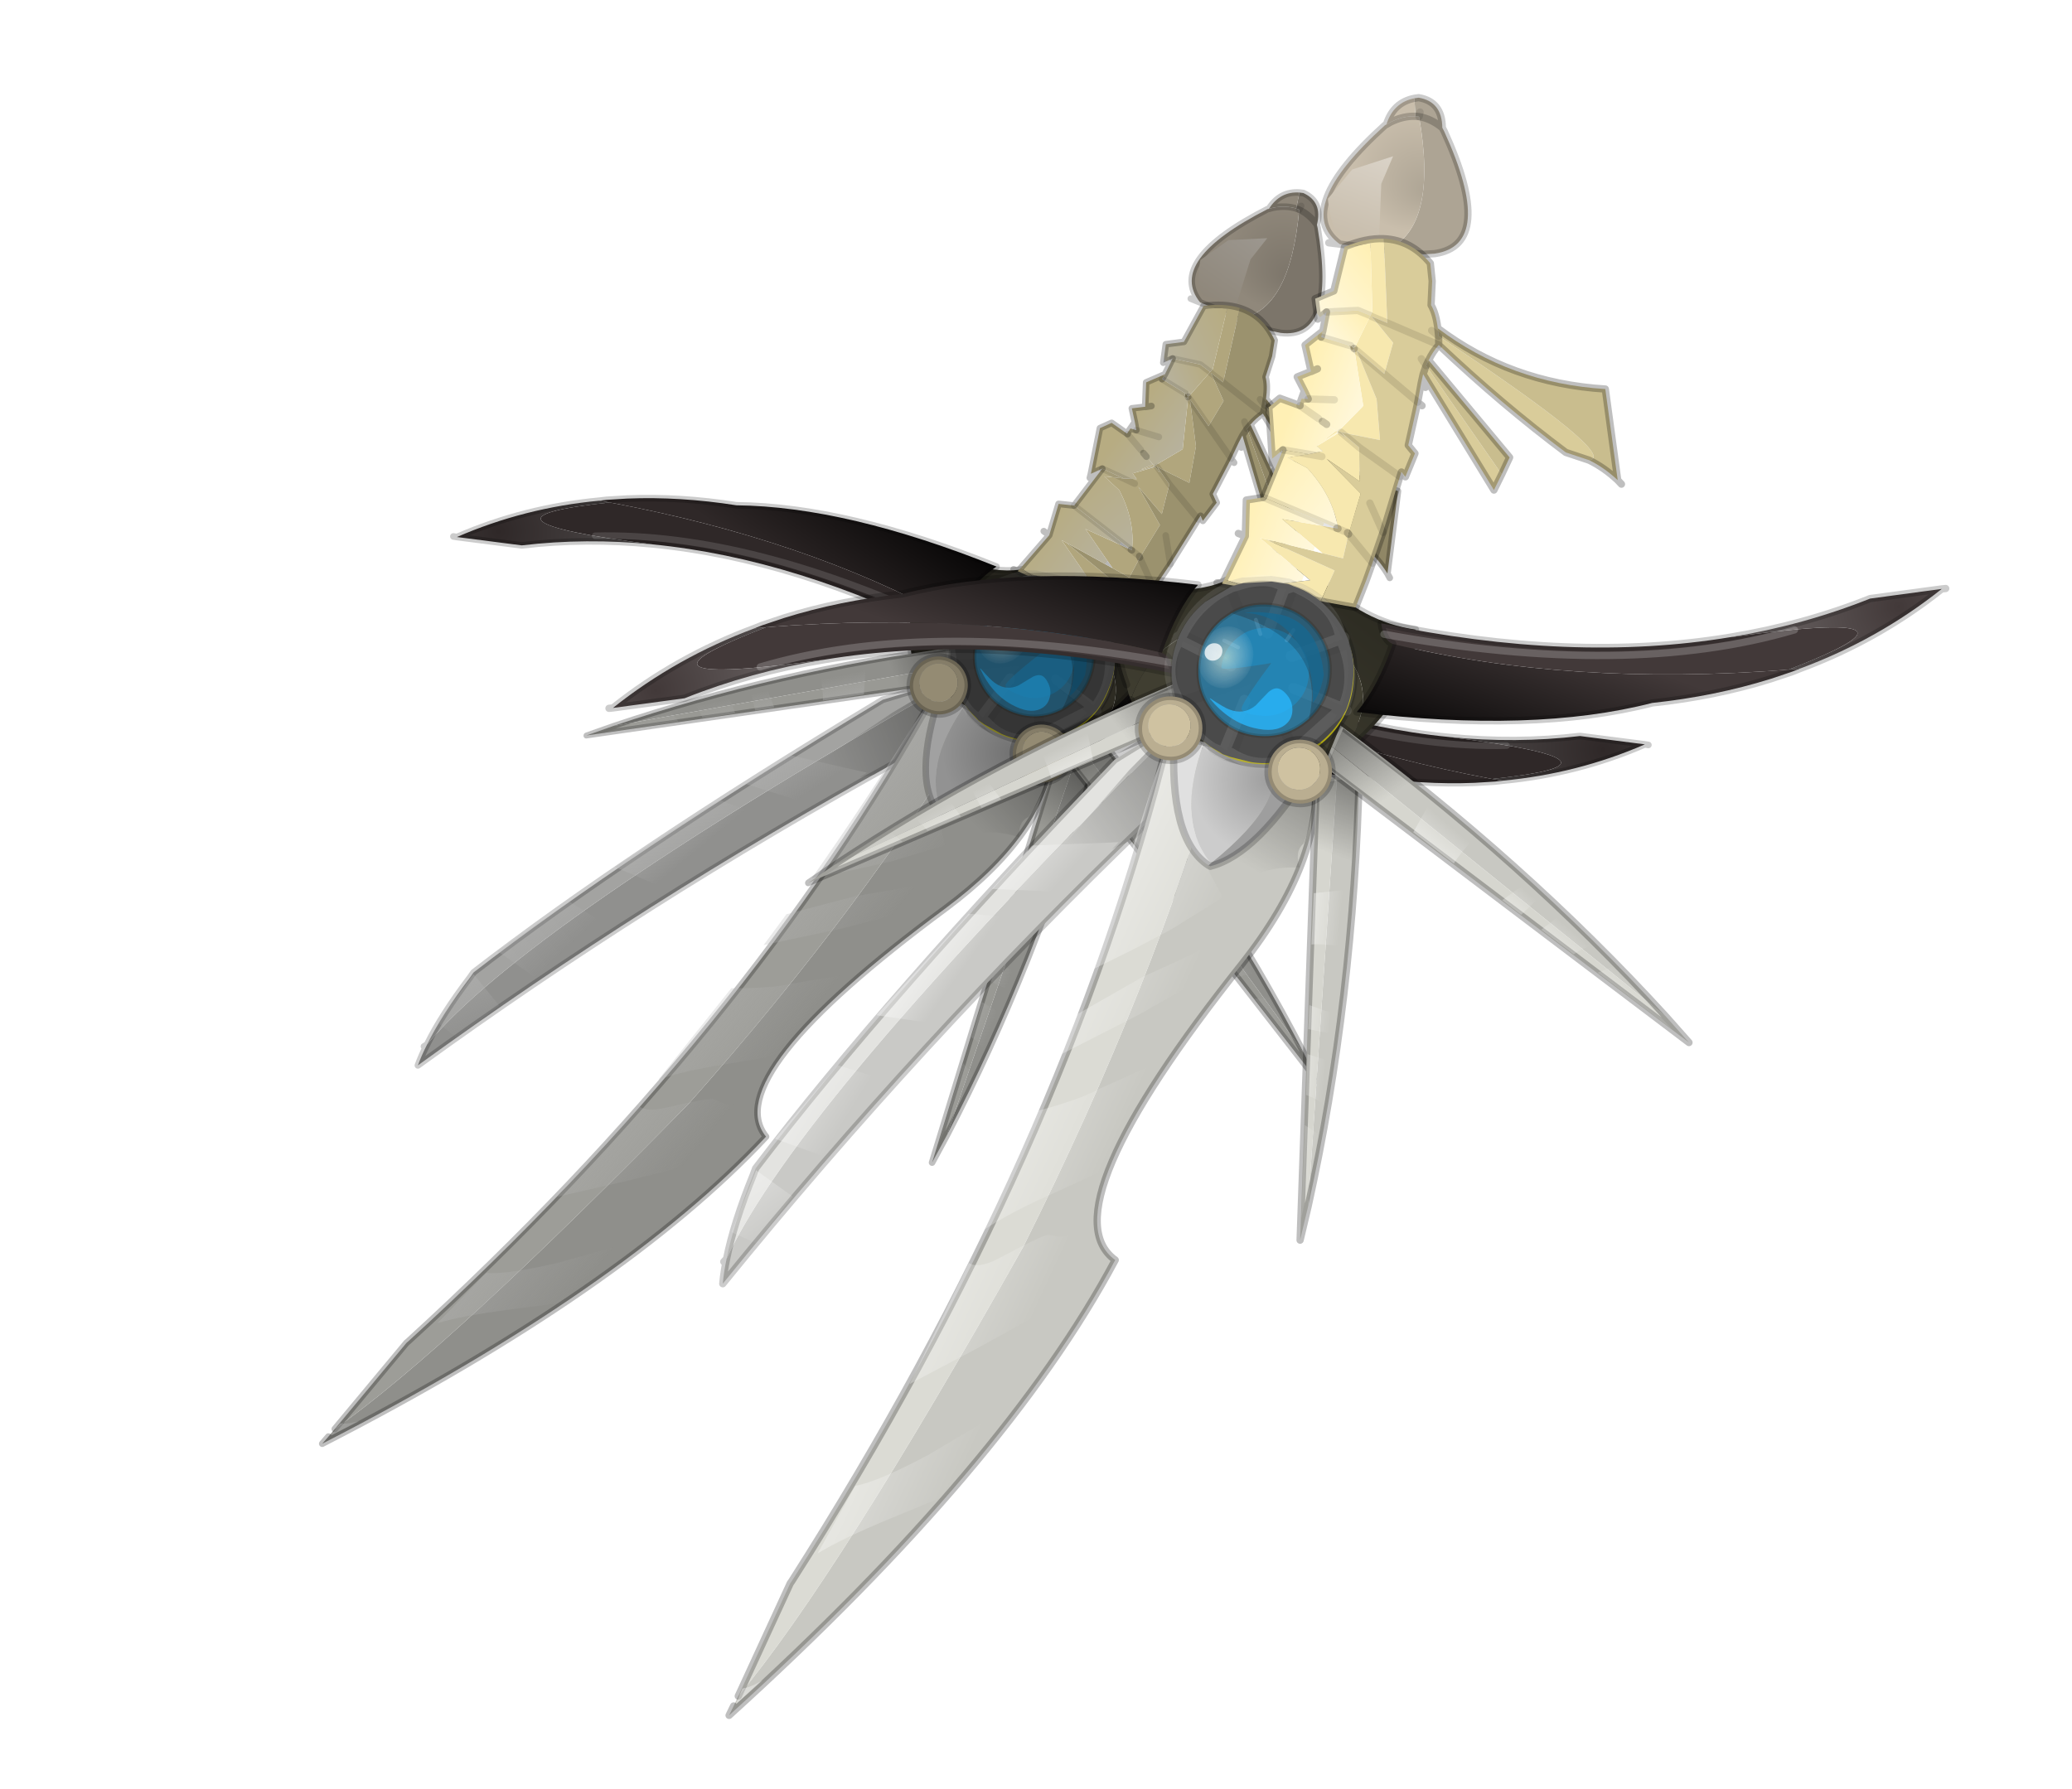 <?xml version="1.0"?>
<svg xmlns="http://www.w3.org/2000/svg" xmlns:xlink="http://www.w3.org/1999/xlink" width="499.45px" height="431.4px"><g transform="matrix(1, 0, 0, 1, -59.85, -218.35)"><use xlink:href="#object-0" width="228.05" height="130.55" transform="matrix(1.448, -0.653, 0.653, 1.448, 59.85, 396.1)"/><use xlink:href="#object-39" width="228.05" height="130.55" transform="matrix(1.36, -1.113, 1.113, 1.36, 103.75, 472.2)"/></g><defs><g transform="matrix(1, 0, 0, 1, 0.5, 0.5)" id="object-0"><use xlink:href="#object-1" width="37.7" height="38.7" transform="matrix(1, 0, 0, 1, 130, 31.05)"/><use xlink:href="#object-3" width="74.25" height="46.35" transform="matrix(1, 0, 0, 1, 74.25, -0.5)"/><use xlink:href="#object-5" width="47.95" height="48.25" transform="matrix(0.803, -0.472, -0.437, -0.744, 101.2, 71.6)"/><use xlink:href="#object-7" width="97.85" height="27.2" transform="matrix(0.998, 0.053, -0.053, 0.998, 37.75, 44.3)"/><use xlink:href="#object-11" width="24.2" height="20.75" transform="matrix(1, 0, 0, 1, 191.1, 4.1)" filter="url(#filter-object-11)"/><use xlink:href="#object-13" width="59.05" height="50.25" transform="matrix(1, 0, 0, 1, 149.7, 14.4)"/><use xlink:href="#object-15" width="145.15" height="67.3" transform="matrix(1, 0, 0, 1, -0.5, 50.55)"/><use xlink:href="#object-17" width="47.95" height="48.25" transform="matrix(1, 0, 0, 1, 101.4, 68.75)"/><use xlink:href="#object-19" width="47.95" height="48.25" transform="matrix(0.574, -0.817, 0.817, 0.574, 121.05, 102.3)"/><use xlink:href="#object-21" width="74.25" height="46.35" transform="matrix(-1, 0, 0, -1, 227.55, 103.9)"/><use xlink:href="#object-23" width="20.75" height="19.15" transform="matrix(1, 0, 0, 1, 123.9, 51.45)" filter="url(#filter-object-23)"/><use xlink:href="#object-25" width="25.7" height="25.7" transform="matrix(1, 0, 0, 1, 134.4, 40.45)" filter="url(#filter-object-25)"/><use xlink:href="#object-27" width="18.25" height="16.5" transform="matrix(1.448, 0, 0, 1.607, 134.1, 39.7)" filter="url(#filter-object-27)"/><use xlink:href="#object-29" width="9.8" height="9.8" transform="matrix(1, 0, 0, 1, 137.7, 61.85)" filter="url(#filter-object-29)"/><use xlink:href="#object-31" width="9.8" height="9.8" transform="matrix(1, 0, 0, 1, 127.7, 46)" filter="url(#filter-object-31)"/><use xlink:href="#object-33" width="35.4" height="36.9" transform="matrix(0.525, 0, 0, 0.525, 138.3, 42.8)" filter="url(#filter-object-33)"/></g><g transform="matrix(1, 0, 0, 1, 0.5, 0.5)" id="object-1"><use xlink:href="#object-2" width="37.7" height="38.7" transform="matrix(1, 0, 0, 1, -0.5, -0.5)"/></g><g transform="matrix(1, 0, 0, 1, 0.5, 0.5)" id="object-2"><path fill-rule="evenodd" fill="url(#gradient-L6db19d3c1385ef33f9b14409fb68e0f2)" stroke="none" d="M14.8 37.45Q29.95 35.45 26.5 22.4L26.45 22.2Q13.35 5 0.4 12.85L0.4 12.8Q0.7 11.8 1.25 10.9Q3.9 3.25 9.75 0Q16.95 8.95 23.95 8.9Q28.8 11.15 30.95 16.35L31.1 16.75Q31.75 24.75 36.7 30.15Q32.05 36.3 20.95 37.05L20.2 37.3L14.8 37.45"/><path fill-rule="evenodd" fill="#2e2c23" stroke="none" d="M0.4 12.85Q13.35 5 26.45 22.2L26.5 22.4Q29.95 35.45 14.8 37.45L14.65 37.4L13.65 37.15L13.1 36.95L0.3 18.6Q-0.35 15.3 0.4 12.85"/><path fill="none" stroke="#000000" stroke-opacity="0.2" stroke-width="1" stroke-linecap="round" stroke-linejoin="round" d="M14.8 37.45L20.2 37.3L20.95 37.05Q32.05 36.3 36.7 30.15Q31.75 24.75 31.1 16.75L30.95 16.35Q28.8 11.15 23.95 8.9Q16.95 8.95 9.75 0Q3.9 3.25 1.25 10.9M0.4 12.85Q-0.35 15.3 0.3 18.6L13.1 36.95"/></g><linearGradient gradientTransform="matrix(0.022, -0.004, 0.005, 0.022, 18.55, 18.85)" gradientUnits="userSpaceOnUse" spreadMethod="pad" id="gradient-L6db19d3c1385ef33f9b14409fb68e0f2" x1="-819.2" x2="819.2"><stop offset="0" stop-color="#2e2c23" stop-opacity="1"/><stop offset="1" stop-color="#1e1d17" stop-opacity="1"/></linearGradient><g transform="matrix(1, 0, 0, 1, 0.5, 0.5)" id="object-3"><use xlink:href="#object-4" width="74.25" height="46.35" transform="matrix(1, 0, 0, 1, -0.5, -0.5)"/></g><g transform="matrix(1, 0, 0, 1, 0.5, 0.5)" id="object-4"><path fill-rule="evenodd" fill="url(#gradient-L9d4f016fb8845b9b5fb51246c82046d3)" stroke="none" d="M22.4 4.15L23.5 4.5L26.4 5.6Q33.85 8.6 41.1 13.35Q56.3 20.4 73.25 38.05Q68.85 38.85 63.5 42.15Q48.55 22.35 23.75 5.05L22.4 4.15"/><path fill-rule="evenodd" fill="#2f2828" stroke="none" d="M63.5 42.15Q64.2 43.25 62.95 45.35Q46.15 24.5 27.1 13.55Q1 -2.45 23.75 5.05Q48.55 22.35 63.5 42.15"/><path fill-rule="evenodd" fill="url(#gradient-R85bce2eeb68a6ded1c4f03cacf66777a)" stroke="none" d="M27.1 13.55Q18.25 8.45 8.9 5.5L0.45 0.3Q11.6 0.45 22.4 4.15L23.75 5.05Q1 -2.45 27.1 13.55"/><path fill="none" stroke="#000000" stroke-opacity="0.2" stroke-width="1" stroke-linecap="round" stroke-linejoin="round" d="M22.4 4.15L23.5 4.5L26.4 5.6Q33.85 8.6 41.1 13.35Q56.3 20.4 73.25 38.05Q68.85 38.85 63.5 42.15Q64.2 43.25 62.95 45.35Q46.15 24.5 27.1 13.55Q18.25 8.45 8.9 5.5L0.45 0.3L0 0M22.4 4.15Q11.6 0.45 0.45 0.3"/><path fill="none" stroke="#b7b7b7" stroke-opacity="0.2" stroke-width="1" stroke-linecap="round" stroke-linejoin="round" d="M19.65 8.75Q41.5 17.95 63.6 43.95"/></g><linearGradient gradientTransform="matrix(0.012, -0.007, 0.012, 0.02, 54.15, 21.2)" gradientUnits="userSpaceOnUse" spreadMethod="pad" id="gradient-L9d4f016fb8845b9b5fb51246c82046d3" x1="-819.2" x2="819.2"><stop offset="0" stop-color="#2f2828" stop-opacity="1"/><stop offset="1" stop-color="#000000" stop-opacity="1"/></linearGradient><radialGradient gradientTransform="matrix(0.029, 0, 0, 0.029, 6.55, 2.15)" gradientUnits="userSpaceOnUse" spreadMethod="pad" id="gradient-R85bce2eeb68a6ded1c4f03cacf66777a" cx="0" cy="0" r="819.2"><stop offset="0" stop-color="#2f2828"/><stop offset="1" stop-color="#514d4d"/></radialGradient><g transform="matrix(1, 0, 0, 1, 0.5, 0.5)" id="object-5"><use xlink:href="#object-6" width="47.95" height="48.25" transform="matrix(1, 0, 0, 1, -0.5, -0.5)"/></g><g transform="matrix(1, 0, 0, 1, 0.5, 0.5)" id="object-6"><path fill-rule="evenodd" fill="#8f8f8b" stroke="none" d="M44.15 1.3L46.95 2.7Q26.55 26.45 3.8 44.35L44.15 1.3"/><path fill-rule="evenodd" fill="#999994" stroke="none" d="M3.8 44.35L0 47.25L41.55 0L44.15 1.3L3.8 44.35"/><path fill="none" stroke="#000000" stroke-opacity="0.251" stroke-width="1" stroke-linecap="round" stroke-linejoin="round" d="M44.15 1.3L46.95 2.7Q26.55 26.45 3.8 44.35L0 47.25L41.55 0L44.15 1.3"/><path fill-rule="evenodd" fill="url(#gradient-L4d82898bb64fddbced11bd20598fdb6a)" stroke="none" d="M41.35 0.5L41.45 0.45L46.55 3.05L38.15 12.15L36.95 11.1L33.95 8.9L41.35 0.5"/><path fill-rule="evenodd" fill="url(#gradient-L0d08bd29e82c56f7c7fe68079b2c6e73)" stroke="none" d="M31.6 11.6L32.05 11.9L35.15 13.95L35.8 14.55L30.35 20.1Q28.1 17.65 26.9 16.85L31.6 11.6M13.25 32.35L16.95 28.15L18.85 31.05L14.4 35L13.7 33.15L13.25 32.35M10.5 35.45L10.9 36.8L11.25 37.7L2 45.05L10.5 35.45M22.45 24.85L23.65 26.6L21.55 28.55L21.05 27.8L19.2 25.55L21.4 23.1L22.45 24.85"/></g><linearGradient gradientTransform="matrix(0.006, -0.003, 0.014, 0.024, 52.45, 24.8)" gradientUnits="userSpaceOnUse" spreadMethod="pad" id="gradient-L4d82898bb64fddbced11bd20598fdb6a" x1="-819.2" x2="819.2"><stop offset="0" stop-color="#000000" stop-opacity="0"/><stop offset="0.988" stop-color="#000000" stop-opacity="0.38"/></linearGradient><linearGradient gradientTransform="matrix(0.002, 0.002, -0.019, 0.019, 23.7, 21.9)" gradientUnits="userSpaceOnUse" spreadMethod="pad" id="gradient-L0d08bd29e82c56f7c7fe68079b2c6e73" x1="-819.2" x2="819.2"><stop offset="0" stop-color="#b7b7b7" stop-opacity="0.431"/><stop offset="1" stop-color="#b7b7b7" stop-opacity="0"/></linearGradient><g transform="matrix(1, 0, 0, 1, 0.5, 0.5)" id="object-7"><use xlink:href="#object-8" width="97.85" height="27.2" transform="matrix(1, 0, 0, 1, -0.5, -0.5)"/><use xlink:href="#object-9" width="74.5" height="21.6" transform="matrix(1, 0, 0, 1, 5.15, 2.8)"/></g><g transform="matrix(1, 0, 0, 1, 0.5, 0.5)" id="object-8"><path fill-rule="evenodd" fill="#90908e" stroke="none" d="M94.95 1.55L84.5 9.55Q41.3 15.35 0 26.2Q1.05 25 2.45 23.75Q22.8 12.4 94.95 1.55"/><path fill-rule="evenodd" fill="#a3a3a1" stroke="none" d="M95.9 0.8L94.95 1.55Q22.8 12.4 2.45 23.75Q6.15 20.35 12.25 16.6L13 16.1Q41.45 7.7 85.05 0.15L85.9 0L95.9 0.8"/><path fill="none" stroke="#000000" stroke-opacity="0.2" stroke-width="1" stroke-linecap="round" stroke-linejoin="round" d="M94.95 1.55L84.5 9.55Q41.3 15.35 0 26.2Q1.05 25 2.45 23.75L1.9 23.85M94.95 1.55L96.85 1.25M95.9 0.8L94.95 1.55M2.45 23.75Q6.15 20.35 12.25 16.6L13 16.1Q41.45 7.7 85.05 0.15L85.9 0L95.9 0.8L96.6 0.25"/><path fill-rule="evenodd" fill="url(#gradient-L1709ce16b630ca00bd263173547e3e19)" stroke="none" d="M95.75 0.85L84.45 9.5L80.55 10.15L78.35 9.7L79.65 9.45L73.45 5.3L86.6 2.35L95.75 0.85"/></g><linearGradient gradientTransform="matrix(0.014, 0, 0, 0.006, 84.6, 5.5)" gradientUnits="userSpaceOnUse" spreadMethod="pad" id="gradient-L1709ce16b630ca00bd263173547e3e19" x1="-819.2" x2="819.2"><stop offset="0" stop-color="#000000" stop-opacity="0"/><stop offset="0.988" stop-color="#000000" stop-opacity="0.302"/></linearGradient><g transform="matrix(1, 0, 0, 1, 0, 0)" id="object-9"><use xlink:href="#object-10" width="74.5" height="21.6" transform="matrix(1, 0, 0, 1, 0, 0)"/></g><g transform="matrix(1, 0, 0, 1, 0, 0)" id="object-10"><path fill-rule="evenodd" fill="url(#gradient-Lc646622c567f16761449f15ac8fd59ff)" stroke="none" d="M65.1 8.3L56.7 1.55L64.65 0L74.5 6.65L65.1 8.3"/><path fill-rule="evenodd" fill="url(#gradient-L977af30f3a1a19b6e3be7ee06ab16d52)" stroke="none" d="M52.1 2.4L60 9.35L40.7 13.05L33.65 6.15L52.1 2.4"/><path fill-rule="evenodd" fill="url(#gradient-Lcf02cb483ffe54e325e4e8ff752937a7)" stroke="none" d="M16.6 17.85L12.4 11.6L25.3 8.55L30.1 14.95L16.6 17.85"/><path fill-rule="evenodd" fill="url(#gradient-L0831c3860749b3e26cd25bf5510c069d)" stroke="none" d="M0 18.4L7.75 13.55L9.65 19.4L1.8 21.6L0 18.4"/></g><linearGradient gradientTransform="matrix(-0.001, -0.004, 0.005, -0.001, 65, 2.85)" gradientUnits="userSpaceOnUse" spreadMethod="pad" id="gradient-Lc646622c567f16761449f15ac8fd59ff" x1="-819.2" x2="819.2"><stop offset="0" stop-color="#b7b7b7" stop-opacity="0"/><stop offset="1" stop-color="#b7b7b7" stop-opacity="0.361"/></linearGradient><linearGradient gradientTransform="matrix(-0.001, -0.003, 0.006, -0.002, 45.95, 5.7)" gradientUnits="userSpaceOnUse" spreadMethod="pad" id="gradient-L977af30f3a1a19b6e3be7ee06ab16d52" x1="-819.2" x2="819.2"><stop offset="0" stop-color="#b7b7b7" stop-opacity="0"/><stop offset="1" stop-color="#b7b7b7" stop-opacity="0.361"/></linearGradient><linearGradient gradientTransform="matrix(-0.001, -0.005, 0.005, -0.002, 20.65, 11.25)" gradientUnits="userSpaceOnUse" spreadMethod="pad" id="gradient-Lcf02cb483ffe54e325e4e8ff752937a7" x1="-819.2" x2="819.2"><stop offset="0" stop-color="#b7b7b7" stop-opacity="0"/><stop offset="1" stop-color="#b7b7b7" stop-opacity="0.361"/></linearGradient><linearGradient gradientTransform="matrix(0, -0.006, 0.005, 0, 4.75, 17.6)" gradientUnits="userSpaceOnUse" spreadMethod="pad" id="gradient-L0831c3860749b3e26cd25bf5510c069d" x1="-819.2" x2="819.2"><stop offset="0" stop-color="#b7b7b7" stop-opacity="0"/><stop offset="1" stop-color="#b7b7b7" stop-opacity="0.361"/></linearGradient><g transform="matrix(1, 0, 0, 1, 0.5, 0.5)" id="object-11"><use xlink:href="#object-12" width="24.2" height="20.75" transform="matrix(1, 0, 0, 1, -0.5, -0.5)"/></g><g transform="matrix(1, 0, 0, 1, 0.5, 0.5)" id="object-12"><path fill-rule="evenodd" fill="#7c756a" stroke="none" d="M21.65 0.6L22.15 0.9Q24.3 3.35 22.05 6.15L21.95 6.65Q17.6 23.25 10.3 18.85L9.05 17.95L5.6 14.35Q13.05 16.25 20.55 2.95Q21.65 4.2 22.05 6.15Q21.65 4.2 20.55 2.95L21.05 2.55L20.55 2.95L20.2 2.6L21.65 0.6"/><path fill-rule="evenodd" fill="url(#gradient-R5d588707a22b0bba2aab07c4e8b05486)" stroke="none" d="M1.05 9.6Q-1 1.75 16.2 0.9L16.4 0.95L17.05 1.05Q18.95 1.5 20.2 2.6L20.55 2.95Q13.05 16.25 5.6 14.35L1.05 9.6"/><path fill-rule="evenodd" fill="#90887b" stroke="none" d="M16.4 0.95Q19.05 -0.8 21.65 0.6L20.2 2.6Q18.95 1.5 17.05 1.05L16.4 0.95"/><path fill="none" stroke="#000000" stroke-opacity="0.2" stroke-width="1" stroke-linecap="round" stroke-linejoin="round" d="M21.65 0.6L22.15 0.9Q24.3 3.35 22.05 6.15L21.95 6.65Q17.6 23.25 10.3 18.85L9.05 17.95L5.6 14.35L1.05 9.6Q-1 1.75 16.2 0.9L16.4 0.95Q19.05 -0.8 21.65 0.6M20.55 2.95Q21.65 4.2 22.05 6.15M20.2 2.6L20.55 2.95M1.05 9.6L0 8.5M16.4 0.95L17.05 1.05Q18.95 1.5 20.2 2.6"/><path fill="none" stroke="#000000" stroke-opacity="0.102" stroke-width="1" stroke-linecap="round" stroke-linejoin="round" d="M5.6 14.35L5 14.75M20.55 2.95L21.05 2.55"/><path fill-rule="evenodd" fill="url(#gradient-L5db15a44c43a6f059ba7e9262e6b5f37)" stroke="none" d="M3.75 3.75L8.85 2.75L14.35 4.9L10.7 6.8L5.95 12.15L1.9 8.8Q1.6 6.9 3.6 3.95L3.75 3.75"/></g><radialGradient gradientTransform="matrix(0.01, 0, 0, 0.01, 15, 8.1)" gradientUnits="userSpaceOnUse" spreadMethod="pad" id="gradient-R5d588707a22b0bba2aab07c4e8b05486" cx="0" cy="0" r="819.2" fx="0" fy="368"><stop offset="0" stop-color="#7c756a"/><stop offset="1" stop-color="#90887b"/><stop offset="1" stop-color="#90887b"/></radialGradient><linearGradient gradientTransform="matrix(-0.014, 0.008, -0.003, -0.005, 13.2, 5.35)" gradientUnits="userSpaceOnUse" spreadMethod="pad" id="gradient-L5db15a44c43a6f059ba7e9262e6b5f37" x1="-819.2" x2="819.2"><stop offset="0.031" stop-color="#a8a5a1" stop-opacity="1"/><stop offset="1" stop-color="#8d8578" stop-opacity="1"/></linearGradient><filter id="filter-object-11" filterUnits="userSpaceOnUse"><feColorMatrix in="SourceGraphic" result="filter1" id="filter1" type="matrix" values="0.962 0.421 0.016 0 -0.616 0.193 1.143 0.064 0 -0.616 0.23 0.365 0.805 0 -0.616 0 0 0 1 0" color-interpolation-filters="sRGB"/></filter><g transform="matrix(1, 0, 0, 1, 0.5, 0.5)" id="object-13"><use xlink:href="#object-14" width="59.05" height="50.25" transform="matrix(1, 0, 0, 1, -0.5, -0.5)"/></g><g transform="matrix(1, 0, 0, 1, 0.5, 0.5)" id="object-14"><path fill-rule="evenodd" fill="#b1a67d" stroke="none" d="M42.6 0.1L42.7 0Q45.75 0.9 47.6 2.55L40.65 11.8L39.55 9.75L39.5 9.55L40.05 9.3L45.8 1.85L42.6 0.1M39.5 9.55L39.55 9.75L39.55 14.4L35.9 16.95L35 12.05L32.9 18.95L29.7 23.6L26.25 19.4L26.25 19.3L26.2 19.3L26 19.05L30.65 18.55L30.9 18.5L34.9 11.65L34.9 11.6L35.35 10.85L35.1 11.5L35.1 11.55L35.15 11.55L39.5 9.55M25.5 17.65L25.85 18.8L25.85 18.85L25.9 19.05Q21.95 18.6 25.8 18.8L25.5 17.65M20.9 18.9L22.65 19.8L22.45 18.75L25.95 19.25L26.25 20.35L26.25 19.4L26.85 22.55L23.95 26.2L22.4 20.95L23 27.6L18.2 30.85L18.2 30.6L17.55 29.35Q19.85 25.5 19.55 20.25L18.35 17.4L20.9 18.9L22.1 20.3L20.9 18.9M1.1 24.85L2.75 27.7L10.1 32.4L8.45 23.55L8.95 24.2L13.55 33.5Q11.45 34.55 9.4 35.55L3.25 28.35L2.9 27.95L0.45 25.1L1.1 24.85M13.75 30.6L12.45 23.5L17.45 29.2L17.55 29.35L18.2 30.6L18.2 30.85L15.5 32.95L13.75 30.6"/><path fill-rule="evenodd" fill="#9b926e" stroke="none" d="M47.6 2.55Q50.4 5.05 50.4 9.2L49.05 11.25L46.85 13.7Q46.65 15 45.55 16.75L44.95 17.65L44.7 16.45L44.95 17.65L44.2 18.6Q42.95 18.8 41.8 19.35L41.05 19.7L41.15 18.55L41.05 19.7L39.65 37.8L37.45 38.8L40 20.35L39.05 21.1L37 22.85L36 23.65L32.25 26.6L32.25 28.05L29.2 29.7L29.2 28.85L28.65 29.2L26.85 22.55L26.25 19.4L26.25 19.3L26.2 19.3L26 19.05L25.85 18.85L25.9 19.05L25.95 19.25L26.25 20.35L26.25 19.4L29.7 23.6L32.9 18.95L35 12.05L35.9 16.95L39.55 14.4L39.55 9.75L40.65 11.8L47.6 2.55M40.65 11.8L44.2 18.6L40.65 11.8M44.95 17.65L44.2 18.6Q45.75 30.6 48.35 41.05L50.15 43.9Q53.75 46.2 44.95 17.65M34.9 11.6L34.9 11.65L34.45 11.7L34.65 10.85L34.8 11.05L34.9 11.6M26.85 22.55L28.65 29.2L22 33.65L18.2 36L18.2 30.85L23 27.6L22.4 20.95L23.95 26.2L26.85 22.55M35.9 16.95L37 22.85L35.9 16.95M8.95 24.2L13.75 30.6L15.5 32.95L18.2 30.85L18.2 36L15.95 37.35L12.55 39.25L9.4 35.55Q11.45 34.55 13.55 33.5L8.95 24.2M23.15 29.4L22 33.65L23.15 29.4M40 20.35L41.05 19.7L40 20.35"/><path fill-rule="evenodd" fill="#908766" stroke="none" d="M45.55 16.75Q48.5 28.9 58.05 37.75L51.45 48.5Q51.1 45.95 50.15 43.9Q53.75 46.2 44.95 17.65L45.55 16.75M41.05 19.7L41.8 19.35L41.95 36.7L39.65 37.8L41.05 19.7"/><path fill-rule="evenodd" fill="url(#gradient-L3ae688dc9d27865beda14cff064980eb)" stroke="none" d="M42.6 0.1L45.8 1.85L40.05 9.3L39.5 9.55L38.6 7.9L35.15 5.35L33.6 5.35L35.1 2.95L37.75 3.75L42.6 0.1"/><path fill-rule="evenodd" fill="url(#gradient-Ldb59fd2da23fda088f9265c867f4facf)" stroke="none" d="M35.15 5.35L38.6 7.9L39.5 9.55L35.15 11.55L35.1 11.5L35.35 10.85L34.9 11.6L34.8 11.05L34.65 10.85L32.4 7.55L33.1 7.05L35.15 5.35"/><path fill-rule="evenodd" fill="#b7ac82" stroke="none" d="M35.1 11.5L35.15 11.55L35.1 11.55L35.1 11.5M25.35 17.1L25.5 17.65L25.4 17.3L25.35 17.1"/><path fill-rule="evenodd" fill="url(#gradient-La8c8a0d8acda1bb091653ec63d3e4c6d)" stroke="none" d="M34.65 10.85L34.45 11.7L34.9 11.65L30.9 18.5L30.65 18.55L26 19.05L25.85 18.85L25.85 18.8L25.5 17.65L25.35 17.1L25.4 17.3L25.5 17.65L25.8 18.8Q21.95 18.6 25.9 19.05L25.95 19.25L22.45 18.75L22.65 19.8L20.9 18.9L18.55 16.2L16.65 16.2L20.75 10.45L22.7 10.45L24.15 12.9L24.95 12.4L25.65 13L28.35 15.35L25.65 13L25.95 11.8L26.4 9.7L28.3 10.3L28.35 10.35L28.35 10.3L30 7L33.1 7.05L32.4 7.55L34.65 10.85M29.25 10.6L28.35 10.35L29.25 10.6M25.05 16L24.2 13L25.05 16M24.2 13L24.15 12.9L24.2 13M25.35 17.1L25.2 16.6L25.35 17.1"/><path fill-rule="evenodd" fill="url(#gradient-L9180b68bc3dab9797e37887c1ea19b3a)" stroke="none" d="M8.95 24.2L8.45 23.55L10.1 32.4L2.75 27.7L1.1 24.85L7.05 22.1L10.3 18.35L12.35 19.55L17.45 29.2L12.45 23.5L13.75 30.6L8.95 24.2"/><path fill-rule="evenodd" fill="url(#gradient-Lcda3ca6ff509a45ef639a52470f9dae3)" stroke="none" d="M17.45 29.2L12.35 19.55L18.55 16.2L20.9 18.9L18.35 17.4L19.55 20.25Q19.85 25.5 17.55 29.35L17.45 29.2"/><path fill="none" stroke="#000000" stroke-opacity="0.251" stroke-width="1" stroke-linecap="round" stroke-linejoin="round" d="M42.6 0.1L42.7 0Q45.75 0.9 47.6 2.55Q50.4 5.05 50.4 9.2L49.05 11.25L46.85 13.7Q46.65 15 45.55 16.75Q48.5 28.9 58.05 37.75L51.45 48.5L51.5 49.25M42.6 0.1L37.75 3.75L35.1 2.95L33.6 5.35L35.15 5.35L33.1 7.05L32.4 7.55M41.8 19.35L41.05 19.7L40 20.35L37.45 38.8L39.65 37.8L41.95 36.7L41.8 19.35Q42.95 18.8 44.2 18.6L44.95 17.65L45.55 16.75M44.2 18.6Q45.75 30.6 48.35 41.05L50.15 43.9Q51.1 45.95 51.45 48.5M33.1 7.05L30 7L28.35 10.3L28.3 10.3L26.4 9.7L25.95 11.8L24.95 12.4L24.15 12.9L22.7 10.45L20.75 10.45L16.65 16.2L18.55 16.2L12.35 19.55L10.3 18.35L7.05 22.1L1.1 24.85L0.45 25.1L2.9 27.95M28.35 10.35L29.25 10.6M28.3 10.3L28.35 10.35M25.65 13L24.95 12.4M24.15 12.9L24.2 13M28.65 29.2L29.2 28.85L29.2 29.7L32.25 28.05L32.25 26.6L36 23.65L37 22.85L37.15 23.6M39.05 21.1L37 22.85M40 20.35L39.05 21.1L39.1 21.95M25.65 13L25.95 11.8M3.25 28.35L9.4 35.55L12.55 39.25L15.95 37.35L18.2 36L22 33.65L28.65 29.2M7.05 22.1L6.55 21.2M16.65 16.2L16.25 16.7M0.45 25.1L0 24.6"/><path fill="none" stroke="#000000" stroke-opacity="0.102" stroke-width="1" stroke-linecap="round" stroke-linejoin="round" d="M35.15 5.35L38.6 7.9L39.5 9.55L39.55 9.75L40.65 11.8L44.2 18.6M41.05 19.7L41.15 18.55M44.7 16.45L44.95 17.65M34.8 11.05L34.65 10.85L32.4 7.55M35 12.05L35.9 16.95L37 22.85M28.35 15.35L25.65 13M24.2 13L25.05 16M20.9 18.9L22.1 20.3M26.25 19.4L26.85 22.55L28.65 29.2M17.45 29.2L12.35 19.55M17.55 29.35L18.2 30.6M18.2 30.85L18.2 36M22 33.65L23.15 29.4M20.9 18.9L18.55 16.2"/><path fill="none" stroke="#000000" stroke-opacity="0.2" stroke-width="1" stroke-linecap="round" stroke-linejoin="round" d="M34.9 11.65L34.9 11.6M25.35 17.1L25.4 17.3M25.2 16.6L25.35 17.1M18.2 30.6L18.2 30.85M17.45 29.2L17.55 29.35"/></g><linearGradient gradientTransform="matrix(0.007, 0, 0, 0.006, 39.7, 4.8)" gradientUnits="userSpaceOnUse" spreadMethod="pad" id="gradient-L3ae688dc9d27865beda14cff064980eb" x1="-819.2" x2="819.2"><stop offset="0" stop-color="#b7b7b7" stop-opacity="1"/><stop offset="0.008" stop-color="#b7b29e" stop-opacity="1"/><stop offset="0.988" stop-color="#b7ac82" stop-opacity="1"/></linearGradient><linearGradient gradientTransform="matrix(0.004, 0, 0, 0.004, 35.95, 8.45)" gradientUnits="userSpaceOnUse" spreadMethod="pad" id="gradient-Ldb59fd2da23fda088f9265c867f4facf" x1="-819.2" x2="819.2"><stop offset="0" stop-color="#b7b7b7" stop-opacity="1"/><stop offset="0.008" stop-color="#b7b29e" stop-opacity="1"/><stop offset="0.988" stop-color="#b7ac82" stop-opacity="1"/></linearGradient><linearGradient gradientTransform="matrix(-0.003, -0.005, 0.007, -0.004, 26.65, 15.75)" gradientUnits="userSpaceOnUse" spreadMethod="pad" id="gradient-La8c8a0d8acda1bb091653ec63d3e4c6d" x1="-819.2" x2="819.2"><stop offset="0" stop-color="#b7b7b7" stop-opacity="1"/><stop offset="0.008" stop-color="#b7b29e" stop-opacity="1"/><stop offset="0.988" stop-color="#b7ac82" stop-opacity="1"/></linearGradient><linearGradient gradientTransform="matrix(-0.003, -0.006, 0.007, -0.004, 9.25, 25.45)" gradientUnits="userSpaceOnUse" spreadMethod="pad" id="gradient-L9180b68bc3dab9797e37887c1ea19b3a" x1="-819.2" x2="819.2"><stop offset="0" stop-color="#b7b7b7" stop-opacity="1"/><stop offset="0.008" stop-color="#b7b29e" stop-opacity="1"/><stop offset="0.988" stop-color="#b7ac82" stop-opacity="1"/></linearGradient><linearGradient gradientTransform="matrix(-0.002, -0.008, 0.008, -0.002, 16.6, 22.75)" gradientUnits="userSpaceOnUse" spreadMethod="pad" id="gradient-Lcda3ca6ff509a45ef639a52470f9dae3" x1="-819.2" x2="819.2"><stop offset="0" stop-color="#b7b7b7" stop-opacity="1"/><stop offset="0.008" stop-color="#b7b29e" stop-opacity="1"/><stop offset="0.988" stop-color="#b7ac82" stop-opacity="1"/></linearGradient><g transform="matrix(1, 0, 0, 1, 0.5, 0.5)" id="object-15"><use xlink:href="#object-16" width="145.15" height="67.3" transform="matrix(1, 0, 0, 1, -0.5, -0.5)"/></g><g transform="matrix(1, 0, 0, 1, 0.5, 0.5)" id="object-16"><path fill-rule="evenodd" fill="#8f8f8b" stroke="none" d="M136.1 6.6L144.15 17Q137.6 27.15 119.65 31.1Q77.55 40.2 80.55 51.5Q51.3 63.7 0 66.3L1.3 65.7L2.65 65.05Q23.45 61.05 71.95 42.1Q108.8 25.6 136.1 6.6"/><path fill-rule="evenodd" fill="#9d9d98" stroke="none" d="M2.65 65.05L17.95 57.6L18.3 57.5Q84.8 35.7 131.55 0.7L136.1 6.6Q108.8 25.6 71.95 42.1Q23.45 61.05 2.65 65.05"/><path fill="none" stroke="#000000" stroke-opacity="0.251" stroke-width="1" stroke-linecap="round" stroke-linejoin="round" d="M131.55 0.7L132.45 0M136.1 6.6L144.15 17Q137.6 27.15 119.65 31.1Q77.55 40.2 80.55 51.5Q51.3 63.7 0 66.3L1.3 65.7M2.65 65.05L17.95 57.6L18.3 57.5Q84.8 35.7 131.55 0.7L136.1 6.6"/><path fill-rule="evenodd" fill="url(#gradient-L69bfabf2f40e0b9587aab49364366576)" stroke="none" d="M143.7 16.65L143.65 16.75L141.15 13.3L143.7 16.65M131.7 0.95L131.65 0.9L124.2 18.65L123.5 22.35L115.15 21.25L109.5 20.1L103 18.6Q115.15 11.4 126.8 3.6L131.65 0.8L131.7 0.9L131.7 0.95M136.75 23.65L136.85 23.6L137.85 23L137.05 23.65L136.75 23.65M127.9 28.6Q129 27.1 130.2 27.25L130.9 27.35L130.95 27.35L127.9 28.6L122.3 30.3L122.2 30.3L120.8 30.6L119.75 30.8L119.7 30.8Q119.1 29.9 115.6 29.3L111.6 28.75L104.1 27.45L92.15 24.85L97.25 22L107.95 23.8L113.65 25.3Q117.4 26.25 119.65 26.4L122.85 26.65L122.3 30.2L127.9 28.6M85 28.8Q90.7 31.4 93.75 31.95L103.6 34.6Q93.25 37.6 87.6 41.1L77.55 38.45Q72.35 37.15 69.2 36.9L85 28.8M81.45 45.95L82 46.2Q80.4 48.7 80.7 51.4L79.85 51.85L78.3 52.4L67.9 50.65L58.3 48.9L47.95 46.8L64.75 39.1Q65.3 40.65 68.55 41.25Q74.55 42.45 75.55 42.95L76.25 43.7Q76.75 44.4 77.5 44.75L79.5 45.35L81.45 45.95M23.45 56.8L33.35 52.9Q36 54.4 43.75 55.95L58.95 58.25Q50.75 60.25 41.9 61.75L34.35 59.45Q27.25 57.3 23.45 56.8M5.9 65.35L6.55 65.5L1.7 65.7L3.75 64.6Q4.5 65.1 5.9 65.35"/><path fill-rule="evenodd" fill="url(#gradient-L4ac56f6dd4c8f7e890fabd2c24ef4106)" stroke="none" d="M131.7 0.95L143.6 16.75L143.4 17.05Q141.5 20.65 137.8 23L136.85 23.6L136.75 23.65L136.7 23.65Q135.05 23.7 134.25 25.85Q131.05 23.1 128.85 22.9L123.55 22.35L123.5 22.35L124.2 18.65L131.65 0.9L131.7 0.95"/></g><linearGradient gradientTransform="matrix(0.004, 0.009, -0.066, 0.032, 74.3, 38.2)" gradientUnits="userSpaceOnUse" spreadMethod="pad" id="gradient-L69bfabf2f40e0b9587aab49364366576" x1="-819.2" x2="819.2"><stop offset="0" stop-color="#b7b7b7" stop-opacity="0.392"/><stop offset="0.988" stop-color="#b7b7b7" stop-opacity="0"/></linearGradient><linearGradient gradientTransform="matrix(0.01, -0.004, 0.026, 0.069, 155.05, 65.85)" gradientUnits="userSpaceOnUse" spreadMethod="pad" id="gradient-L4ac56f6dd4c8f7e890fabd2c24ef4106" x1="-819.2" x2="819.2"><stop offset="0" stop-color="#000000" stop-opacity="0"/><stop offset="0.988" stop-color="#000000" stop-opacity="0.361"/></linearGradient><g transform="matrix(1, 0, 0, 1, 0.5, 0.5)" id="object-17"><use xlink:href="#object-18" width="47.95" height="48.25" transform="matrix(1, 0, 0, 1, -0.5, -0.5)"/></g><g transform="matrix(1, 0, 0, 1, 0.5, 0.5)" id="object-18"><path fill-rule="evenodd" fill="#8f8f8b" stroke="none" d="M44.15 1.3L46.95 2.7Q26.55 26.45 3.8 44.35L44.15 1.3"/><path fill-rule="evenodd" fill="#999994" stroke="none" d="M3.8 44.35L0 47.25L41.55 0L44.15 1.3L3.8 44.35"/><path fill="none" stroke="#000000" stroke-opacity="0.251" stroke-width="1" stroke-linecap="round" stroke-linejoin="round" d="M44.15 1.3L46.95 2.7Q26.55 26.45 3.8 44.35L0 47.25L41.55 0L44.15 1.3"/><path fill-rule="evenodd" fill="url(#gradient-L4d82898bb64fddbced11bd20598fdb6a)" stroke="none" d="M41.35 0.5L41.45 0.45L46.55 3.05L38.15 12.15L36.95 11.1L33.95 8.9L41.35 0.5"/><path fill-rule="evenodd" fill="url(#gradient-L0d08bd29e82c56f7c7fe68079b2c6e73)" stroke="none" d="M31.6 11.6L32.05 11.9L35.15 13.95L35.8 14.55L30.35 20.1Q28.1 17.65 26.9 16.85L31.6 11.6M13.25 32.35L16.95 28.15L18.85 31.05L14.4 35L13.7 33.15L13.25 32.35M10.5 35.45L10.9 36.8L11.25 37.7L2 45.05L10.5 35.45M22.45 24.85L23.65 26.6L21.55 28.55L21.05 27.8L19.2 25.55L21.4 23.1L22.45 24.85"/></g><linearGradient gradientTransform="matrix(0.006, -0.003, 0.014, 0.024, 52.45, 24.8)" gradientUnits="userSpaceOnUse" spreadMethod="pad" id="gradient-L4d82898bb64fddbced11bd20598fdb6a" x1="-819.2" x2="819.2"><stop offset="0" stop-color="#000000" stop-opacity="0"/><stop offset="0.988" stop-color="#000000" stop-opacity="0.38"/></linearGradient><linearGradient gradientTransform="matrix(0.002, 0.002, -0.019, 0.019, 23.7, 21.9)" gradientUnits="userSpaceOnUse" spreadMethod="pad" id="gradient-L0d08bd29e82c56f7c7fe68079b2c6e73" x1="-819.2" x2="819.2"><stop offset="0" stop-color="#b7b7b7" stop-opacity="0.431"/><stop offset="1" stop-color="#b7b7b7" stop-opacity="0"/></linearGradient><g transform="matrix(1, 0, 0, 1, 0.5, 0.5)" id="object-19"><use xlink:href="#object-20" width="47.95" height="48.25" transform="matrix(1, 0, 0, 1, -0.5, -0.5)"/></g><g transform="matrix(1, 0, 0, 1, 0.5, 0.5)" id="object-20"><path fill-rule="evenodd" fill="#8f8f8b" stroke="none" d="M44.15 1.3L46.95 2.7Q26.55 26.45 3.8 44.35L44.15 1.3"/><path fill-rule="evenodd" fill="#999994" stroke="none" d="M3.8 44.35L0 47.25L41.55 0L44.15 1.3L3.8 44.35"/><path fill="none" stroke="#000000" stroke-opacity="0.251" stroke-width="1" stroke-linecap="round" stroke-linejoin="round" d="M44.15 1.3L46.95 2.7Q26.55 26.45 3.8 44.35L0 47.25L41.55 0L44.15 1.3"/><path fill-rule="evenodd" fill="url(#gradient-L4d82898bb64fddbced11bd20598fdb6a)" stroke="none" d="M41.35 0.5L41.45 0.45L46.55 3.05L38.15 12.15L36.95 11.1L33.95 8.9L41.35 0.5"/><path fill-rule="evenodd" fill="url(#gradient-L0d08bd29e82c56f7c7fe68079b2c6e73)" stroke="none" d="M31.6 11.6L32.05 11.9L35.15 13.95L35.8 14.55L30.35 20.1Q28.1 17.65 26.9 16.85L31.6 11.6M13.25 32.35L16.95 28.15L18.85 31.05L14.4 35L13.7 33.15L13.25 32.35M10.5 35.45L10.9 36.8L11.25 37.7L2 45.05L10.5 35.45M22.45 24.85L23.65 26.6L21.55 28.55L21.05 27.8L19.2 25.55L21.4 23.1L22.45 24.85"/></g><linearGradient gradientTransform="matrix(0.006, -0.003, 0.014, 0.024, 52.45, 24.8)" gradientUnits="userSpaceOnUse" spreadMethod="pad" id="gradient-L4d82898bb64fddbced11bd20598fdb6a" x1="-819.2" x2="819.2"><stop offset="0" stop-color="#000000" stop-opacity="0"/><stop offset="0.988" stop-color="#000000" stop-opacity="0.38"/></linearGradient><linearGradient gradientTransform="matrix(0.002, 0.002, -0.019, 0.019, 23.7, 21.9)" gradientUnits="userSpaceOnUse" spreadMethod="pad" id="gradient-L0d08bd29e82c56f7c7fe68079b2c6e73" x1="-819.2" x2="819.2"><stop offset="0" stop-color="#b7b7b7" stop-opacity="0.431"/><stop offset="1" stop-color="#b7b7b7" stop-opacity="0"/></linearGradient><g transform="matrix(1, 0, 0, 1, 0.5, 0.5)" id="object-21"><use xlink:href="#object-22" width="74.25" height="46.35" transform="matrix(1, 0, 0, 1, -0.5, -0.5)"/></g><g transform="matrix(1, 0, 0, 1, 0.5, 0.5)" id="object-22"><path fill-rule="evenodd" fill="url(#gradient-L9d4f016fb8845b9b5fb51246c82046d3)" stroke="none" d="M22.4 4.15L23.5 4.5L26.4 5.6Q33.85 8.6 41.1 13.35Q56.3 20.4 73.25 38.05Q68.85 38.85 63.5 42.15Q48.55 22.35 23.75 5.05L22.4 4.15"/><path fill-rule="evenodd" fill="#2f2828" stroke="none" d="M63.5 42.15Q64.2 43.25 62.95 45.35Q46.15 24.5 27.1 13.55Q1 -2.45 23.75 5.05Q48.55 22.35 63.5 42.15"/><path fill-rule="evenodd" fill="url(#gradient-R85bce2eeb68a6ded1c4f03cacf66777a)" stroke="none" d="M27.1 13.55Q18.25 8.45 8.9 5.5L0.45 0.3Q11.6 0.45 22.4 4.15L23.75 5.05Q1 -2.45 27.1 13.55"/><path fill="none" stroke="#000000" stroke-opacity="0.2" stroke-width="1" stroke-linecap="round" stroke-linejoin="round" d="M22.4 4.15L23.5 4.5L26.4 5.6Q33.85 8.6 41.1 13.35Q56.3 20.4 73.25 38.05Q68.85 38.85 63.5 42.15Q64.2 43.25 62.95 45.35Q46.15 24.5 27.1 13.55Q18.25 8.45 8.9 5.5L0.45 0.3L0 0M22.4 4.15Q11.6 0.45 0.45 0.3"/><path fill="none" stroke="#b7b7b7" stroke-opacity="0.2" stroke-width="1" stroke-linecap="round" stroke-linejoin="round" d="M19.65 8.75Q41.5 17.95 63.6 43.95"/></g><linearGradient gradientTransform="matrix(0.012, -0.007, 0.012, 0.02, 54.15, 21.2)" gradientUnits="userSpaceOnUse" spreadMethod="pad" id="gradient-L9d4f016fb8845b9b5fb51246c82046d3" x1="-819.2" x2="819.2"><stop offset="0" stop-color="#2f2828" stop-opacity="1"/><stop offset="1" stop-color="#000000" stop-opacity="1"/></linearGradient><radialGradient gradientTransform="matrix(0.029, 0, 0, 0.029, 6.55, 2.15)" gradientUnits="userSpaceOnUse" spreadMethod="pad" id="gradient-R85bce2eeb68a6ded1c4f03cacf66777a" cx="0" cy="0" r="819.2"><stop offset="0" stop-color="#2f2828"/><stop offset="1" stop-color="#514d4d"/></radialGradient><g transform="matrix(1, 0, 0, 1, 0.5, 0.5)" id="object-23"><use xlink:href="#object-24" width="20.75" height="19.15" transform="matrix(1, 0, 0, 1, -0.5, -0.5)"/></g><g transform="matrix(1, 0, 0, 1, 0.5, 0.5)" id="object-24"><path fill-rule="evenodd" fill="url(#gradient-R01414d521d2e471dd185b4d1fde1d8bd)" stroke="none" d="M10.6 3.35L15.95 10.35Q15.45 16.9 0.8 16.8Q0.7 9.15 10.6 3.35"/><path fill-rule="evenodd" fill="#a1a1a1" stroke="none" d="M10.6 3.35Q0.7 9.15 0.8 16.8L0.35 16.8Q-1.65 10.55 8.05 0L10.6 3.35"/><path fill-rule="evenodd" fill="#717171" stroke="none" d="M0.8 16.8Q15.45 16.9 15.95 10.35L19.75 15.3Q6.55 19.9 0.45 17.05L0.35 16.8L0.8 16.8"/><path fill="none" stroke="#000000" stroke-opacity="0.2" stroke-width="1" stroke-linecap="round" stroke-linejoin="round" d="M15.95 10.35L10.6 3.35L8.05 0Q-1.65 10.55 0.35 16.8L0.45 17.05Q6.55 19.9 19.75 15.3L15.95 10.35"/></g><radialGradient gradientTransform="matrix(0.013, 0, 0, 0.013, 14.25, 12.95)" gradientUnits="userSpaceOnUse" spreadMethod="pad" id="gradient-R01414d521d2e471dd185b4d1fde1d8bd" cx="0" cy="0" r="819.2"><stop offset="0" stop-color="#717171"/><stop offset="1" stop-color="#929292"/></radialGradient><filter id="filter-object-23" filterUnits="userSpaceOnUse"><feColorMatrix in="SourceGraphic" result="filter1" id="filter1" type="matrix" values="0.654 0.305 0.041 0 -0.267 0.154 0.805 0.041 0 -0.267 0.154 0.305 0.541 0 -0.267 0 0 0 1 0" color-interpolation-filters="sRGB"/></filter><g transform="matrix(1, 0, 0, 1, 0.5, 0.5)" id="object-25"><use xlink:href="#object-26" width="25.7" height="25.7" transform="matrix(1, 0, 0, 1, -0.5, -0.5)"/></g><g transform="matrix(1, 0, 0, 1, 0.5, 0.5)" id="object-26"><path fill-rule="evenodd" fill="#a8a10f" stroke="none" d="M21.05 3.6Q24.7 7.25 24.7 12.35Q24.7 17.45 21.05 21.05Q17.45 24.7 12.35 24.7Q7.25 24.7 3.6 21.05Q0 17.45 0 12.35Q0 7.25 3.6 3.6Q7.25 0 12.35 0Q17.45 0 21.05 3.6"/><path fill="none" stroke="#000000" stroke-opacity="0.2" stroke-width="1" stroke-linecap="round" stroke-linejoin="round" d="M21.05 3.6Q24.7 7.25 24.7 12.35Q24.7 17.45 21.05 21.05Q17.45 24.7 12.35 24.7Q7.25 24.7 3.6 21.05Q0 17.45 0 12.35Q0 7.25 3.6 3.6Q7.25 0 12.35 0Q17.45 0 21.05 3.6"/></g><filter id="filter-object-25" filterUnits="userSpaceOnUse"><feColorMatrix in="SourceGraphic" result="filter1" id="filter1" type="matrix" values="0.353 0.303 0.344 0 -0.392 0.28 0.74 -0.019 0 -0.392 0.001 0.732 0.267 0 -0.392 0 0 0 1 0" color-interpolation-filters="sRGB"/></filter><g transform="matrix(1, 0, 0, 1, 0.5, 0.5)" id="object-27"><use xlink:href="#object-28" width="18.25" height="16.5" transform="matrix(1, 0, 0, 1, -0.5, -0.5)"/></g><g transform="matrix(1, 0, 0, 1, 0.5, 0.5)" id="object-28"><path fill-rule="evenodd" fill="#353535" stroke="none" d="M15.8 3.35L16 3.7Q18.05 7.2 16.35 9.75L16.65 9.85L16.35 9.75Q18.05 7.2 16 3.7L15.15 3.4L15.2 2.95L15.8 3.35L15.2 2.95L15.15 3.4L16 3.7L8.65 7.6L11.3 0.35L11.45 0.4L12.5 0.8L14.7 2.25L14.8 2.35L15.8 3.35M12.5 0.8L11.45 0.4L11.5 0.4L12.5 0.8M11.3 0.35L8.65 7.6L16 3.7Q17.25 5.45 17.25 7.75Q17.25 10.95 14.7 13.2Q13.65 14.15 12.45 14.75L12.3 14.5Q15.1 13.25 16.15 10.3L16.4 10.05L16.35 9.75L16.4 10.05L16.15 10.3Q15.1 13.25 12.3 14.5L12.45 14.75L12.15 14.85Q10.55 15.5 8.6 15.5L5.9 15.15L6.05 14.7L8.55 7.9L9.9 10.5L8.55 7.9L8.55 7.85L16.15 10.3L8.55 7.85L8.65 7.6L8.55 7.85L8.5 7.85L8.45 7.7L4.9 0.9L4.5 0.95L4.5 0.9L4.5 0.95L4.45 0.95L4.5 0.95L4.9 0.9L4.85 0.75L4.9 0.9L8.45 7.7L8.3 7.8L0.65 5.3L0.45 5.25L0.65 4.75L0.45 5.25Q0 6.4 0 7.7L0 7.9L0.45 5.25L0.65 4.75L1.05 4L0.65 5.3L0.45 5.25L0 7.9Q0 9.05 0.4 10.1L0.65 10.7L0.75 11L1.15 11.6L2.35 13.05Q1.75 12.35 1.45 11.45L0.9 10.95L0.85 10.9L0.65 10.7L0.85 10.9L0.9 10.95L0.75 11L0.9 10.95L5.6 8.65L0.9 10.95L1.45 11.45L8.3 7.8L1.45 11.45L1.15 11.6L1.45 11.45Q1.75 12.35 2.35 13.05L2.5 13.2Q3.55 14.2 4.85 14.75L5.7 15.1L5.9 15.15L6.05 14.7L8.55 7.9L8.55 7.85L8.5 7.85L8.45 7.7L8.3 7.8L0.65 5.3L1.05 4Q1.6 3.05 2.5 2.25Q3.2 1.6 4 1.2L4.2 1.05L4.35 1L4.4 1.05L4 1.2L4.4 1.05L4.35 1L4.45 0.95L4.5 0.9L4.85 0.75Q6.55 0 8.6 0L11.2 0.35L11.3 0.35M11.3 5.4L15.15 3.4L11.3 5.4M15.2 2.95L14.8 2.35L15.2 2.95M16.35 9.75L11.65 8.25L16.35 9.75M4.5 0.95L4.4 1.05L4.5 0.95M0.4 10.1L0.85 10.9L0.4 10.1M11.2 0.35Q8.05 -0.4 4.9 0.9Q8.05 -0.4 11.2 0.35M8.45 7.7L8.65 7.6L8.45 7.7M12.3 14.5L12.3 14.45L9.9 10.5L12.3 14.45L12.3 14.5M8.55 7.9L8.5 7.85L8.3 7.8L8.5 7.85L8.55 7.9M11.95 14.45L6.05 14.7L11.95 14.45L9.9 10.5L11.95 14.45L12.15 14.85L11.95 14.45L12.3 14.45L11.95 14.45M6.65 5.6L4.4 1.05L6.65 5.6M6.05 14.7L5.75 14.7L6.05 14.7"/><path fill="none" stroke="#242424" stroke-opacity="0.102" stroke-width="1" stroke-linecap="round" stroke-linejoin="round" d="M16 3.7L15.8 3.35L14.8 2.35L14.7 2.25L12.5 0.8L11.5 0.4M11.3 0.35L8.65 7.6L16 3.7Q17.25 5.45 17.25 7.75Q17.25 10.95 14.7 13.2Q13.65 14.15 12.45 14.75L12.15 14.85Q10.55 15.5 8.6 15.5L5.9 15.15L5.75 15.5M4.2 1.05L4 1.2Q3.2 1.6 2.5 2.25Q1.6 3.05 1.05 4L0.65 4.75L0.45 5.25Q0 6.4 0 7.7L0 7.9M4.5 0.9L4.45 0.95M4.9 0.9L4.85 0.75L4.5 0.9M0.45 5.25L0.65 5.3L8.3 7.8L1.45 11.45L1.15 11.6L2.35 13.05L2.5 13.2Q3.55 14.2 4.85 14.75M1.15 11.6L0.75 11L0.65 10.7L0.4 10.1M8.65 7.6L8.55 7.85L16.15 10.3M8.3 7.8L8.45 7.7L4.9 0.9M11.2 0.35L8.6 0Q6.55 0 4.85 0.75M8.65 7.6L8.45 7.7L8.5 7.85L8.55 7.85L8.55 7.9L9.9 10.5L11.95 14.45L12.15 14.85M8.3 7.8L8.5 7.85L8.55 7.9L6.05 14.7L5.9 15.15L5.7 15.1"/><path fill="none" stroke="#b7b7b7" stroke-opacity="0.102" stroke-width="1" stroke-linecap="round" stroke-linejoin="round" d="M15.8 3.35L15.2 2.95L15.15 3.4L16 3.7Q18.05 7.2 16.35 9.75L16.65 9.85M14.8 2.35Q14.05 1.45 12.5 0.8L11.45 0.4L11.3 0.35L11.2 0.35Q8.05 -0.4 4.9 0.9L4.5 0.95L4.45 0.95L4.35 1L4.4 1.05L4 1.2Q1.85 2.05 1.05 4L0.65 5.3M11.45 0.4L11.5 0.4M15.15 3.4L11.3 5.4M16.35 9.75L16.4 10.05L16.15 10.3Q15.1 13.25 12.3 14.5L12.45 14.75M14.8 2.35L15.2 2.95M11.65 8.25L16.35 9.75M4.35 1L4.2 1.05M4.5 0.95L4.5 0.9M4.4 1.05L4.5 0.95M0.45 5.25L0.65 4.75M0 7.9L0.45 5.25M0.4 10.1Q0 9.05 0 7.9M0.75 11L0.9 10.95L0.85 10.9L0.65 10.7M1.45 11.45L0.9 10.95L5.6 8.65M0.85 10.9L0.4 10.1M9.9 10.5L12.3 14.45L12.3 14.5M6.05 14.7L11.95 14.45L12.3 14.45M4.4 1.05L6.65 5.6M5.7 15.1L4.85 14.75Q3.25 14.1 2.35 13.05Q1.75 12.35 1.45 11.45M5.75 14.7L6.05 14.7"/></g><filter id="filter-object-27" filterUnits="userSpaceOnUse"><feColorMatrix in="SourceGraphic" result="filter1" id="filter1" type="matrix" values="1 0 0 0 0.192 0 1 0 0 0.192 0 0 1 0 0.192 0 0 0 1 0" color-interpolation-filters="sRGB"/></filter><g transform="matrix(1, 0, 0, 1, 0.5, 0.5)" id="object-29"><use xlink:href="#object-30" width="9.8" height="9.8" transform="matrix(1, 0, 0, 1, -0.5, -0.5)"/></g><g transform="matrix(1, 0, 0, 1, 0.5, 0.5)" id="object-30"><path fill-rule="evenodd" fill="#857d68" stroke="none" d="M7.45 4Q7.45 2.8 6.6 1.95Q5.75 1.1 4.55 1.1Q3.35 1.1 2.5 1.95Q1.65 2.8 1.65 4Q1.65 5.2 2.5 6.05Q3.35 6.9 4.55 6.9Q5.75 6.9 6.6 6.05Q7.45 5.2 7.45 4M8.8 4.4Q8.8 6.2 7.5 7.5Q6.2 8.8 4.4 8.8Q2.6 8.8 1.3 7.5Q0 6.2 0 4.4Q0 2.6 1.3 1.3Q2.6 0 4.4 0Q6.2 0 7.5 1.3Q8.8 2.6 8.8 4.4"/><path fill-rule="evenodd" fill="#948b73" stroke="none" d="M7.45 4Q7.45 5.2 6.6 6.05Q5.75 6.9 4.55 6.9Q3.35 6.9 2.5 6.05Q1.65 5.2 1.65 4Q1.65 2.8 2.5 1.95Q3.35 1.1 4.55 1.1Q5.75 1.1 6.6 1.95Q7.45 2.8 7.45 4"/><path fill="none" stroke="#000000" stroke-opacity="0.2" stroke-width="1" stroke-linecap="round" stroke-linejoin="round" d="M8.8 4.4Q8.8 6.2 7.5 7.5Q6.2 8.8 4.4 8.8Q2.6 8.8 1.3 7.5Q0 6.2 0 4.4Q0 2.6 1.3 1.3Q2.6 0 4.4 0Q6.2 0 7.5 1.3Q8.8 2.6 8.8 4.4"/></g><filter id="filter-object-29" filterUnits="userSpaceOnUse"><feColorMatrix in="SourceGraphic" result="filter1" id="filter1" type="matrix" values="0.447 0.488 0.066 0 -0.216 0.247 0.688 0.066 0 -0.216 0.247 0.488 0.266 0 -0.216 0 0 0 1 0" color-interpolation-filters="sRGB"/></filter><g transform="matrix(1, 0, 0, 1, 0.5, 0.5)" id="object-31"><use xlink:href="#object-32" width="9.8" height="9.8" transform="matrix(1, 0, 0, 1, -0.5, -0.5)"/></g><g transform="matrix(1, 0, 0, 1, 0.5, 0.5)" id="object-32"><path fill-rule="evenodd" fill="#857d68" stroke="none" d="M7.45 4Q7.45 2.8 6.6 1.95Q5.75 1.1 4.55 1.1Q3.35 1.1 2.5 1.95Q1.65 2.8 1.65 4Q1.65 5.2 2.5 6.05Q3.35 6.9 4.55 6.9Q5.75 6.9 6.6 6.05Q7.45 5.2 7.45 4M8.8 4.4Q8.8 6.2 7.5 7.5Q6.2 8.8 4.4 8.8Q2.6 8.8 1.3 7.5Q0 6.2 0 4.4Q0 2.6 1.3 1.3Q2.6 0 4.4 0Q6.2 0 7.5 1.3Q8.8 2.6 8.8 4.4"/><path fill-rule="evenodd" fill="#948b73" stroke="none" d="M7.45 4Q7.45 5.2 6.6 6.05Q5.75 6.9 4.55 6.9Q3.35 6.9 2.5 6.05Q1.65 5.2 1.65 4Q1.65 2.8 2.5 1.95Q3.35 1.1 4.55 1.1Q5.75 1.1 6.6 1.95Q7.45 2.8 7.45 4"/><path fill="none" stroke="#000000" stroke-opacity="0.2" stroke-width="1" stroke-linecap="round" stroke-linejoin="round" d="M8.8 4.4Q8.8 6.2 7.5 7.5Q6.2 8.8 4.4 8.8Q2.6 8.8 1.3 7.5Q0 6.2 0 4.4Q0 2.6 1.3 1.3Q2.6 0 4.4 0Q6.2 0 7.5 1.3Q8.8 2.6 8.8 4.4"/></g><filter id="filter-object-31" filterUnits="userSpaceOnUse"><feColorMatrix in="SourceGraphic" result="filter1" id="filter1" type="matrix" values="0.447 0.488 0.066 0 -0.216 0.247 0.688 0.066 0 -0.216 0.247 0.488 0.266 0 -0.216 0 0 0 1 0" color-interpolation-filters="sRGB"/></filter><g transform="matrix(1, 0, 0, 1, 0.05, 2)" id="object-33"><use xlink:href="#object-34" width="35.4" height="35.4" transform="matrix(1, 0, 0, 1, -0.05, -0.5)"/><use xlink:href="#object-36" width="16.4" height="16.4" transform="matrix(0.866, -0.5, 0.43, 0.745, 1.4, 6.2)" filter="url(#filter-object-36)" style="mix-blend-mode: lighten"/><use xlink:href="#object-38" width="4.85" height="4.4" transform="matrix(1, 0, 0, 1, 8.05, 2.9)"/></g><g transform="matrix(1, 0, 0, 1, 0.5, 0.5)" id="object-34"><use xlink:href="#object-35" width="35.4" height="35.4" transform="matrix(1, 0, 0, 1, -0.5, -0.5)"/></g><g transform="matrix(1, 0, 0, 1, 0.5, 0.5)" id="object-35"><path fill-rule="evenodd" fill="#16668f" fill-opacity="0.608" stroke="none" d="M28.6 17.65Q28.6 22.45 25.25 25.8Q21.9 29.15 17.1 29.15Q12.35 29.15 9 25.8Q5.65 22.45 6.2 21.35Q6.7 20.2 19.85 16.9Q8.3 10.25 9 9.55Q12.35 6.2 17.1 6.2Q21.9 6.2 25.25 9.55Q28.6 12.9 28.6 17.65"/><path fill-rule="evenodd" fill="#104a68" fill-opacity="0.608" stroke="none" d="M20.1 0.25Q25.35 1.05 29.35 5.05Q34.4 10.1 34.4 17.2Q34.4 24.3 29.35 29.35Q24.7 34 18.25 34.4Q34.75 21.9 20.1 0.25"/><path fill-rule="evenodd" fill="#16668f" fill-opacity="0.608" stroke="none" d="M18.25 34.4L17.2 34.4Q10.1 34.4 5.05 29.35Q0 24.3 0 17.2Q0 10.1 5.05 5.05Q10.1 0 17.2 0L20.1 0.25Q34.75 21.9 18.25 34.4"/><path fill="none" stroke="#101008" stroke-opacity="0.188" stroke-width="1" stroke-linecap="round" stroke-linejoin="round" d="M20.1 0.25Q25.35 1.05 29.35 5.05Q34.4 10.1 34.4 17.2Q34.4 24.3 29.35 29.35Q24.7 34 18.25 34.4L17.2 34.4Q10.1 34.4 5.05 29.35Q0 24.3 0 17.2Q0 10.1 5.05 5.05Q10.1 0 17.2 0L20.1 0.25"/><path fill="none" stroke="#7aa3b7" stroke-opacity="0.149" stroke-width="1" stroke-linecap="round" stroke-linejoin="round" d="M15.75 8.25L14.05 4.55M22.45 9.25L23.9 5.6M26.7 14.85L29.8 13.9"/><path fill-rule="evenodd" fill="#104a68" fill-opacity="0.761" stroke="none" d="M22.7 2.25Q26.2 4.5 29.5 8.4L29.85 8.75Q35.3 16.15 29.85 25.85L28.5 28Q24.7 31.25 21.6 31.85Q28.1 24.7 28.6 16.4Q29.05 8.05 22.7 2.25"/><path fill-rule="evenodd" fill="#1d84b7" fill-opacity="0.761" stroke="none" d="M1.55 13.9L1.65 13.9Q3 18.25 3.65 19.3Q5.65 22.9 9.65 22.9L12.05 22.6L14.55 22.3Q16.05 22.3 16.75 22.9Q17.75 23.75 17.75 26Q17.75 28.25 16.35 29.9Q14.85 31.7 12.55 31.7Q9 31.7 5.55 27.1Q1.55 21.75 1.55 13.9"/></g><g transform="matrix(1, 0, 0, 1, 0, 0)" id="object-36"><use xlink:href="#object-37" width="16.4" height="16.4" transform="matrix(1, 0, 0, 1, 0, 0)"/></g><g transform="matrix(1, 0, 0, 1, 0, 0)" id="object-37"><path fill-rule="evenodd" fill="url(#gradient-R2506e34e02d2629d6c06a6a5a33d9e61)" stroke="none" d="M14 14Q11.6 16.4 8.2 16.4Q4.8 16.4 2.4 14Q0 11.6 0 8.2Q0 4.8 2.4 2.4Q4.8 0 8.2 0Q11.6 0 14 2.4Q16.4 4.8 16.4 8.2Q16.4 11.6 14 14"/></g><radialGradient gradientTransform="matrix(0.011, 0, 0, 0.011, 8.2, 8.2)" gradientUnits="userSpaceOnUse" spreadMethod="pad" id="gradient-R2506e34e02d2629d6c06a6a5a33d9e61" cx="0" cy="0" r="819.2"><stop offset="0" stop-color="#b2b69f" stop-opacity="0.529"/><stop offset="1" stop-color="#b7b7b7" stop-opacity="0"/></radialGradient><filter id="filter-object-36" filterUnits="userSpaceOnUse"><feConvolveMatrix in="SourceGraphic" result="filter1" id="filter1" order="11 11" divisor="121" kernelMatrix="1 1 1 1 1 1 1 1 1 1 1 1 1 1 1 1 1 1 1 1 1 1 1 1 1 1 1 1 1 1 1 1 1 1 1 1 1 1 1 1 1 1 1 1 1 1 1 1 1 1 1 1 1 1 1 1 1 1 1 1 1 1 1 1 1 1 1 1 1 1 1 1 1 1 1 1 1 1 1 1 1 1 1 1 1 1 1 1 1 1 1 1 1 1 1 1 1 1 1 1 1 1 1 1 1 1 1 1 1 1 1 1 1 1 1 1 1 1 1 1 1"/></filter><g transform="matrix(1, 0, 0, 1, -8.05, -2.9)" id="object-38"><path fill-rule="evenodd" fill="#b7b7b7" fill-opacity="0.761" stroke="none" d="M12.15 6.65Q11.45 7.3 10.45 7.3Q9.45 7.3 8.75 6.65Q8.05 6 8.05 5.1Q8.05 4.2 8.75 3.55Q9.45 2.9 10.45 2.9Q11.45 2.9 12.15 3.55Q12.9 4.2 12.9 5.1Q12.9 6 12.15 6.65"/></g><filter id="filter-object-33" filterUnits="userSpaceOnUse"><feColorMatrix in="SourceGraphic" result="filter1" id="filter1" type="matrix" values="0.623 0.937 -0.22 0 0.441 0.28 0.876 0.184 0 0.441 0.589 0.46 0.29 0 0.441 0 0 0 1 0" color-interpolation-filters="sRGB"/></filter><g transform="matrix(1, 0, 0, 1, 0.5, 0.5)" id="object-39"><use xlink:href="#object-40" width="37.7" height="38.7" transform="matrix(1, 0, 0, 1, 130, 31.05)"/><use xlink:href="#object-42" width="74.25" height="46.35" transform="matrix(1, 0, 0, 1, 74.25, -0.5)"/><use xlink:href="#object-44" width="47.95" height="48.25" transform="matrix(0.803, -0.472, -0.437, -0.744, 101.2, 71.6)"/><use xlink:href="#object-46" width="97.85" height="27.2" transform="matrix(0.998, 0.053, -0.053, 0.998, 37.75, 44.3)"/><use xlink:href="#object-50" width="24.2" height="20.75" transform="matrix(1, 0, 0, 1, 191.1, 4.1)" filter="url(#filter-object-50)"/><use xlink:href="#object-52" width="59.05" height="50.25" transform="matrix(1, 0, 0, 1, 149.7, 14.4)"/><use xlink:href="#object-54" width="145.15" height="67.3" transform="matrix(1, 0, 0, 1, -0.5, 50.55)"/><use xlink:href="#object-56" width="47.95" height="48.25" transform="matrix(1, 0, 0, 1, 101.4, 68.75)"/><use xlink:href="#object-58" width="47.95" height="48.25" transform="matrix(0.574, -0.817, 0.817, 0.574, 121.05, 102.3)"/><use xlink:href="#object-60" width="74.25" height="46.35" transform="matrix(-1, 0, 0, -1, 227.55, 103.9)"/><use xlink:href="#object-62" width="20.75" height="19.15" transform="matrix(1, 0, 0, 1, 123.9, 51.45)" filter="url(#filter-object-62)"/><use xlink:href="#object-64" width="25.7" height="25.7" transform="matrix(1, 0, 0, 1, 134.4, 40.45)" filter="url(#filter-object-64)"/><use xlink:href="#object-66" width="18.25" height="16.5" transform="matrix(1.448, 0, 0, 1.607, 134.1, 39.7)" filter="url(#filter-object-66)"/><use xlink:href="#object-68" width="9.8" height="9.8" transform="matrix(1, 0, 0, 1, 137.7, 61.85)" filter="url(#filter-object-68)"/><use xlink:href="#object-70" width="9.8" height="9.8" transform="matrix(1, 0, 0, 1, 127.7, 46)" filter="url(#filter-object-70)"/><use xlink:href="#object-72" width="35.4" height="36.9" transform="matrix(0.525, 0, 0, 0.525, 138.3, 42.8)" filter="url(#filter-object-72)"/></g><g transform="matrix(1, 0, 0, 1, 0.5, 0.5)" id="object-40"><use xlink:href="#object-41" width="37.7" height="38.7" transform="matrix(1, 0, 0, 1, -0.5, -0.5)"/></g><g transform="matrix(1, 0, 0, 1, 0.5, 0.5)" id="object-41"><path fill-rule="evenodd" fill="url(#gradient-Lcad354ac49a3f4fedea4112f8a56091c)" stroke="none" d="M14.8 37.45Q29.95 35.45 26.5 22.4L26.45 22.2Q13.35 5 0.4 12.85L0.4 12.8Q0.7 11.8 1.25 10.9Q3.9 3.25 9.75 0Q16.95 8.95 23.95 8.9Q28.8 11.15 30.95 16.35L31.1 16.75Q31.75 24.75 36.7 30.15Q32.05 36.3 20.95 37.05L20.2 37.3L14.8 37.45"/><path fill-rule="evenodd" fill="#403e31" stroke="none" d="M0.4 12.85Q13.35 5 26.45 22.2L26.5 22.4Q29.95 35.45 14.8 37.45L14.65 37.4L13.65 37.15L13.1 36.95L0.3 18.6Q-0.35 15.3 0.4 12.85"/><path fill="none" stroke="#000000" stroke-opacity="0.2" stroke-width="1" stroke-linecap="round" stroke-linejoin="round" d="M14.8 37.45L20.2 37.3L20.95 37.05Q32.05 36.3 36.7 30.15Q31.75 24.75 31.1 16.75L30.95 16.35Q28.8 11.15 23.95 8.9Q16.95 8.95 9.75 0Q3.9 3.25 1.25 10.9M0.4 12.85Q-0.35 15.3 0.3 18.6L13.1 36.95"/></g><linearGradient gradientTransform="matrix(0.022, -0.004, 0.005, 0.022, 18.55, 18.85)" gradientUnits="userSpaceOnUse" spreadMethod="pad" id="gradient-Lcad354ac49a3f4fedea4112f8a56091c" x1="-819.2" x2="819.2"><stop offset="0" stop-color="#403e31" stop-opacity="1"/><stop offset="1" stop-color="#2a2920" stop-opacity="1"/></linearGradient><g transform="matrix(1, 0, 0, 1, 0.5, 0.5)" id="object-42"><use xlink:href="#object-43" width="74.25" height="46.35" transform="matrix(1, 0, 0, 1, -0.5, -0.5)"/></g><g transform="matrix(1, 0, 0, 1, 0.5, 0.5)" id="object-43"><path fill-rule="evenodd" fill="url(#gradient-L3d107c19754c4b956f6557a4bbb03ac4)" stroke="none" d="M22.4 4.15L23.5 4.5L26.4 5.6Q33.85 8.6 41.1 13.35Q56.3 20.4 73.25 38.05Q68.85 38.85 63.5 42.15Q48.55 22.35 23.75 5.05L22.4 4.15"/><path fill-rule="evenodd" fill="#423939" stroke="none" d="M63.5 42.15Q64.2 43.25 62.95 45.35Q46.15 24.5 27.1 13.55Q1 -2.45 23.75 5.05Q48.55 22.35 63.5 42.15"/><path fill-rule="evenodd" fill="url(#gradient-Rdd11705210568b99171938c37f286d0b)" stroke="none" d="M27.1 13.55Q18.25 8.45 8.9 5.5L0.45 0.3Q11.6 0.45 22.4 4.15L23.75 5.05Q1 -2.45 27.1 13.55"/><path fill="none" stroke="#000000" stroke-opacity="0.2" stroke-width="1" stroke-linecap="round" stroke-linejoin="round" d="M22.4 4.15L23.5 4.5L26.4 5.6Q33.85 8.6 41.1 13.35Q56.3 20.4 73.25 38.05Q68.85 38.85 63.5 42.15Q64.2 43.25 62.95 45.35Q46.15 24.5 27.1 13.55Q18.25 8.45 8.9 5.5L0.45 0.3L0 0M22.4 4.15Q11.6 0.45 0.45 0.3"/><path fill="none" stroke="#ffffff" stroke-opacity="0.2" stroke-width="1" stroke-linecap="round" stroke-linejoin="round" d="M19.65 8.75Q41.5 17.95 63.6 43.95"/></g><linearGradient gradientTransform="matrix(0.012, -0.007, 0.012, 0.02, 54.15, 21.2)" gradientUnits="userSpaceOnUse" spreadMethod="pad" id="gradient-L3d107c19754c4b956f6557a4bbb03ac4" x1="-819.2" x2="819.2"><stop offset="0" stop-color="#423939" stop-opacity="1"/><stop offset="1" stop-color="#000000" stop-opacity="1"/></linearGradient><radialGradient gradientTransform="matrix(0.029, 0, 0, 0.029, 6.55, 2.15)" gradientUnits="userSpaceOnUse" spreadMethod="pad" id="gradient-Rdd11705210568b99171938c37f286d0b" cx="0" cy="0" r="819.2"><stop offset="0" stop-color="#423939"/><stop offset="1" stop-color="#726c6c"/></radialGradient><g transform="matrix(1, 0, 0, 1, 0.5, 0.5)" id="object-44"><use xlink:href="#object-45" width="47.95" height="48.25" transform="matrix(1, 0, 0, 1, -0.5, -0.5)"/></g><g transform="matrix(1, 0, 0, 1, 0.5, 0.5)" id="object-45"><path fill-rule="evenodd" fill="#c8c8c2" stroke="none" d="M44.15 1.3L46.95 2.7Q26.55 26.45 3.8 44.35L44.15 1.3"/><path fill-rule="evenodd" fill="#d6d6cf" stroke="none" d="M3.8 44.35L0 47.25L41.55 0L44.15 1.3L3.8 44.35"/><path fill="none" stroke="#000000" stroke-opacity="0.251" stroke-width="1" stroke-linecap="round" stroke-linejoin="round" d="M44.15 1.3L46.95 2.7Q26.55 26.45 3.8 44.35L0 47.25L41.55 0L44.15 1.3"/><path fill-rule="evenodd" fill="url(#gradient-L4d82898bb64fddbced11bd20598fdb6a)" stroke="none" d="M41.35 0.5L41.45 0.45L46.55 3.05L38.15 12.15L36.95 11.1L33.95 8.9L41.35 0.5"/><path fill-rule="evenodd" fill="url(#gradient-Lb8a39ec7275a20a0f81cf892fc75d0c8)" stroke="none" d="M31.6 11.6L32.05 11.9L35.15 13.95L35.8 14.55L30.35 20.1Q28.1 17.65 26.9 16.85L31.6 11.6M13.25 32.35L16.95 28.15L18.85 31.05L14.4 35L13.7 33.15L13.25 32.35M10.5 35.45L10.9 36.8L11.25 37.7L2 45.05L10.5 35.45M22.45 24.85L23.65 26.6L21.55 28.55L21.05 27.8L19.2 25.55L21.4 23.1L22.45 24.85"/></g><linearGradient gradientTransform="matrix(0.006, -0.003, 0.014, 0.024, 52.45, 24.8)" gradientUnits="userSpaceOnUse" spreadMethod="pad" id="gradient-L4d82898bb64fddbced11bd20598fdb6a" x1="-819.2" x2="819.2"><stop offset="0" stop-color="#000000" stop-opacity="0"/><stop offset="0.988" stop-color="#000000" stop-opacity="0.38"/></linearGradient><linearGradient gradientTransform="matrix(0.002, 0.002, -0.019, 0.019, 23.7, 21.9)" gradientUnits="userSpaceOnUse" spreadMethod="pad" id="gradient-Lb8a39ec7275a20a0f81cf892fc75d0c8" x1="-819.2" x2="819.2"><stop offset="0" stop-color="#ffffff" stop-opacity="0.431"/><stop offset="1" stop-color="#ffffff" stop-opacity="0"/></linearGradient><g transform="matrix(1, 0, 0, 1, 0.5, 0.5)" id="object-46"><use xlink:href="#object-47" width="97.85" height="27.2" transform="matrix(1, 0, 0, 1, -0.5, -0.5)"/><use xlink:href="#object-48" width="74.5" height="21.6" transform="matrix(1, 0, 0, 1, 5.15, 2.8)"/></g><g transform="matrix(1, 0, 0, 1, 0.5, 0.5)" id="object-47"><path fill-rule="evenodd" fill="#c9c9c6" stroke="none" d="M94.95 1.55L84.5 9.55Q41.3 15.35 0 26.2Q1.05 25 2.45 23.75Q22.8 12.4 94.95 1.55"/><path fill-rule="evenodd" fill="#e3e3e0" stroke="none" d="M95.9 0.8L94.95 1.55Q22.8 12.4 2.45 23.75Q6.15 20.35 12.25 16.6L13 16.1Q41.45 7.7 85.05 0.15L85.9 0L95.9 0.8"/><path fill="none" stroke="#000000" stroke-opacity="0.2" stroke-width="1" stroke-linecap="round" stroke-linejoin="round" d="M94.95 1.55L84.5 9.55Q41.3 15.35 0 26.2Q1.05 25 2.45 23.75L1.9 23.85M94.95 1.55L96.85 1.25M95.9 0.8L94.95 1.55M2.45 23.75Q6.15 20.35 12.25 16.6L13 16.1Q41.45 7.7 85.05 0.15L85.9 0L95.9 0.8L96.6 0.25"/><path fill-rule="evenodd" fill="url(#gradient-L1709ce16b630ca00bd263173547e3e19)" stroke="none" d="M95.75 0.85L84.45 9.5L80.55 10.15L78.35 9.7L79.65 9.45L73.45 5.3L86.6 2.35L95.75 0.85"/></g><linearGradient gradientTransform="matrix(0.014, 0, 0, 0.006, 84.6, 5.5)" gradientUnits="userSpaceOnUse" spreadMethod="pad" id="gradient-L1709ce16b630ca00bd263173547e3e19" x1="-819.2" x2="819.2"><stop offset="0" stop-color="#000000" stop-opacity="0"/><stop offset="0.988" stop-color="#000000" stop-opacity="0.302"/></linearGradient><g transform="matrix(1, 0, 0, 1, 0, 0)" id="object-48"><use xlink:href="#object-49" width="74.5" height="21.6" transform="matrix(1, 0, 0, 1, 0, 0)"/></g><g transform="matrix(1, 0, 0, 1, 0, 0)" id="object-49"><path fill-rule="evenodd" fill="url(#gradient-Lca3174eef82f287144547dce06eabd5a)" stroke="none" d="M65.1 8.3L56.7 1.55L64.65 0L74.5 6.65L65.1 8.3"/><path fill-rule="evenodd" fill="url(#gradient-L373bef509b3a8d455770a304db466970)" stroke="none" d="M52.1 2.4L60 9.35L40.7 13.05L33.65 6.15L52.1 2.4"/><path fill-rule="evenodd" fill="url(#gradient-Lf789b33cc79d7a4a63259e6b85ea7ae2)" stroke="none" d="M16.6 17.85L12.4 11.6L25.3 8.55L30.1 14.95L16.6 17.85"/><path fill-rule="evenodd" fill="url(#gradient-L6e10c5066bd32c1e5dd10a28aeb6c015)" stroke="none" d="M0 18.4L7.75 13.55L9.65 19.4L1.8 21.6L0 18.4"/></g><linearGradient gradientTransform="matrix(-0.001, -0.004, 0.005, -0.001, 65, 2.85)" gradientUnits="userSpaceOnUse" spreadMethod="pad" id="gradient-Lca3174eef82f287144547dce06eabd5a" x1="-819.2" x2="819.2"><stop offset="0" stop-color="#ffffff" stop-opacity="0"/><stop offset="1" stop-color="#ffffff" stop-opacity="0.361"/></linearGradient><linearGradient gradientTransform="matrix(-0.001, -0.003, 0.006, -0.002, 45.95, 5.7)" gradientUnits="userSpaceOnUse" spreadMethod="pad" id="gradient-L373bef509b3a8d455770a304db466970" x1="-819.2" x2="819.2"><stop offset="0" stop-color="#ffffff" stop-opacity="0"/><stop offset="1" stop-color="#ffffff" stop-opacity="0.361"/></linearGradient><linearGradient gradientTransform="matrix(-0.001, -0.005, 0.005, -0.002, 20.65, 11.25)" gradientUnits="userSpaceOnUse" spreadMethod="pad" id="gradient-Lf789b33cc79d7a4a63259e6b85ea7ae2" x1="-819.2" x2="819.2"><stop offset="0" stop-color="#ffffff" stop-opacity="0"/><stop offset="1" stop-color="#ffffff" stop-opacity="0.361"/></linearGradient><linearGradient gradientTransform="matrix(0, -0.006, 0.005, 0, 4.75, 17.6)" gradientUnits="userSpaceOnUse" spreadMethod="pad" id="gradient-L6e10c5066bd32c1e5dd10a28aeb6c015" x1="-819.2" x2="819.2"><stop offset="0" stop-color="#ffffff" stop-opacity="0"/><stop offset="1" stop-color="#ffffff" stop-opacity="0.361"/></linearGradient><g transform="matrix(1, 0, 0, 1, 0.5, 0.5)" id="object-50"><use xlink:href="#object-51" width="24.2" height="20.75" transform="matrix(1, 0, 0, 1, -0.5, -0.5)"/></g><g transform="matrix(1, 0, 0, 1, 0.5, 0.5)" id="object-51"><path fill-rule="evenodd" fill="#ada494" stroke="none" d="M21.65 0.6L22.15 0.9Q24.3 3.35 22.05 6.15L21.95 6.65Q17.6 23.25 10.3 18.85L9.05 17.95L5.6 14.35Q13.05 16.25 20.55 2.95Q21.65 4.2 22.05 6.15Q21.65 4.2 20.55 2.95L21.05 2.55L20.55 2.95L20.2 2.6L21.65 0.6"/><path fill-rule="evenodd" fill="url(#gradient-R1ada69a1a37969b05ff15898a9b9025c)" stroke="none" d="M1.05 9.6Q-1 1.75 16.2 0.9L16.4 0.95L17.05 1.05Q18.95 1.5 20.2 2.6L20.55 2.95Q13.05 16.25 5.6 14.35L1.05 9.6"/><path fill-rule="evenodd" fill="#c9beac" stroke="none" d="M16.4 0.95Q19.05 -0.8 21.65 0.6L20.2 2.6Q18.95 1.5 17.05 1.05L16.4 0.95"/><path fill="none" stroke="#000000" stroke-opacity="0.2" stroke-width="1" stroke-linecap="round" stroke-linejoin="round" d="M21.65 0.6L22.15 0.9Q24.3 3.35 22.05 6.15L21.95 6.65Q17.6 23.25 10.3 18.85L9.05 17.95L5.6 14.35L1.05 9.6Q-1 1.75 16.2 0.9L16.4 0.95Q19.05 -0.8 21.65 0.6M20.55 2.95Q21.65 4.2 22.05 6.15M20.2 2.6L20.55 2.95M1.05 9.6L0 8.5M16.4 0.95L17.05 1.05Q18.95 1.5 20.2 2.6"/><path fill="none" stroke="#000000" stroke-opacity="0.102" stroke-width="1" stroke-linecap="round" stroke-linejoin="round" d="M5.6 14.35L5 14.75M20.55 2.95L21.05 2.55"/><path fill-rule="evenodd" fill="url(#gradient-L4cf5b64ed2d73ead1460eb994aa0cdf6)" stroke="none" d="M3.75 3.75L8.85 2.75L14.35 4.9L10.7 6.8L5.95 12.15L1.9 8.8Q1.6 6.9 3.6 3.95L3.75 3.75"/></g><radialGradient gradientTransform="matrix(0.01, 0, 0, 0.01, 15, 8.1)" gradientUnits="userSpaceOnUse" spreadMethod="pad" id="gradient-R1ada69a1a37969b05ff15898a9b9025c" cx="0" cy="0" r="819.2" fx="0" fy="368"><stop offset="0" stop-color="#ada494"/><stop offset="1" stop-color="#c9beac"/><stop offset="1" stop-color="#c9beac"/></radialGradient><linearGradient gradientTransform="matrix(-0.014, 0.008, -0.003, -0.005, 13.2, 5.35)" gradientUnits="userSpaceOnUse" spreadMethod="pad" id="gradient-L4cf5b64ed2d73ead1460eb994aa0cdf6" x1="-819.2" x2="819.2"><stop offset="0.031" stop-color="#eae6e0" stop-opacity="1"/><stop offset="1" stop-color="#c5baa8" stop-opacity="1"/></linearGradient><filter id="filter-object-50" filterUnits="userSpaceOnUse"><feColorMatrix in="SourceGraphic" result="filter1" id="filter1" type="matrix" values="0.962 0.421 0.016 0 -0.616 0.193 1.143 0.064 0 -0.616 0.23 0.365 0.805 0 -0.616 0 0 0 1 0" color-interpolation-filters="sRGB"/></filter><g transform="matrix(1, 0, 0, 1, 0.5, 0.5)" id="object-52"><use xlink:href="#object-53" width="59.05" height="50.25" transform="matrix(1, 0, 0, 1, -0.5, -0.5)"/></g><g transform="matrix(1, 0, 0, 1, 0.5, 0.5)" id="object-53"><path fill-rule="evenodd" fill="#f7e8af" stroke="none" d="M42.6 0.1L42.7 0Q45.75 0.9 47.6 2.55L40.65 11.8L39.55 9.75L39.5 9.55L40.05 9.3L45.8 1.85L42.6 0.1M39.5 9.55L39.55 9.75L39.55 14.4L35.9 16.95L35 12.05L32.9 18.95L29.7 23.6L26.25 19.4L26.25 19.3L26.2 19.3L26 19.05L30.65 18.55L30.9 18.5L34.9 11.65L34.9 11.6L35.35 10.85L35.1 11.5L35.1 11.55L35.15 11.55L39.5 9.55M25.5 17.65L25.85 18.8L25.85 18.85L25.9 19.05Q21.95 18.6 25.8 18.8L25.5 17.65M20.9 18.9L22.65 19.8L22.45 18.75L25.95 19.25L26.25 20.35L26.25 19.4L26.85 22.55L23.95 26.2L22.4 20.95L23 27.6L18.2 30.85L18.2 30.6L17.55 29.35Q19.85 25.5 19.55 20.25L18.35 17.4L20.9 18.9L22.1 20.3L20.9 18.9M1.1 24.85L2.75 27.7L10.1 32.4L8.45 23.55L8.95 24.2L13.55 33.5Q11.45 34.55 9.4 35.55L3.25 28.35L2.9 27.95L0.45 25.1L1.1 24.85M13.75 30.6L12.45 23.5L17.45 29.2L17.55 29.35L18.2 30.6L18.2 30.85L15.5 32.95L13.75 30.6"/><path fill-rule="evenodd" fill="#d9cc9a" stroke="none" d="M47.6 2.55Q50.4 5.05 50.4 9.2L49.05 11.25L46.85 13.7Q46.65 15 45.55 16.75L44.95 17.65L44.7 16.45L44.95 17.65L44.2 18.6Q42.95 18.8 41.8 19.35L41.05 19.7L41.15 18.55L41.05 19.7L39.65 37.8L37.45 38.8L40 20.35L39.05 21.1L37 22.85L36 23.65L32.25 26.6L32.25 28.05L29.2 29.7L29.2 28.85L28.65 29.2L26.85 22.55L26.25 19.4L26.25 19.3L26.2 19.3L26 19.05L25.85 18.85L25.9 19.05L25.95 19.25L26.25 20.35L26.25 19.4L29.7 23.6L32.9 18.95L35 12.05L35.9 16.95L39.55 14.4L39.55 9.75L40.65 11.8L47.6 2.55M40.65 11.8L44.2 18.6L40.65 11.8M44.95 17.65L44.2 18.6Q45.75 30.6 48.35 41.05L50.15 43.9Q53.75 46.2 44.95 17.65M34.9 11.6L34.9 11.65L34.45 11.7L34.65 10.85L34.8 11.05L34.9 11.6M26.85 22.55L28.65 29.2L22 33.65L18.2 36L18.2 30.85L23 27.6L22.4 20.95L23.95 26.2L26.85 22.55M35.9 16.95L37 22.85L35.9 16.95M8.95 24.2L13.75 30.6L15.5 32.95L18.2 30.85L18.2 36L15.95 37.35L12.55 39.25L9.4 35.55Q11.45 34.55 13.55 33.5L8.95 24.2M23.15 29.4L22 33.65L23.15 29.4M40 20.35L41.05 19.7L40 20.35"/><path fill-rule="evenodd" fill="#c9bd8e" stroke="none" d="M45.55 16.75Q48.5 28.9 58.05 37.75L51.45 48.5Q51.1 45.95 50.15 43.9Q53.75 46.2 44.95 17.65L45.55 16.75M41.05 19.7L41.8 19.35L41.95 36.7L39.65 37.8L41.05 19.7"/><path fill-rule="evenodd" fill="url(#gradient-L8d7b1b796fbefc7ad932c48b5c690861)" stroke="none" d="M42.6 0.1L45.8 1.85L40.05 9.3L39.5 9.55L38.6 7.9L35.15 5.35L33.6 5.35L35.1 2.95L37.75 3.75L42.6 0.1"/><path fill-rule="evenodd" fill="url(#gradient-L4c199d01d1c828022e61c79c05286d60)" stroke="none" d="M35.15 5.35L38.6 7.9L39.5 9.55L35.15 11.55L35.1 11.5L35.35 10.85L34.9 11.6L34.8 11.05L34.65 10.85L32.4 7.55L33.1 7.05L35.15 5.35"/><path fill-rule="evenodd" fill="#fff0b5" stroke="none" d="M35.1 11.5L35.15 11.55L35.1 11.55L35.1 11.5M25.35 17.1L25.5 17.65L25.4 17.3L25.35 17.1"/><path fill-rule="evenodd" fill="url(#gradient-Lbc7d4e626dfb4a1d3e87ea2cc54acbfe)" stroke="none" d="M34.65 10.85L34.45 11.7L34.9 11.65L30.9 18.5L30.65 18.55L26 19.05L25.85 18.85L25.85 18.8L25.5 17.65L25.35 17.1L25.4 17.3L25.5 17.65L25.8 18.8Q21.95 18.6 25.9 19.05L25.95 19.25L22.45 18.75L22.65 19.8L20.9 18.9L18.55 16.2L16.65 16.2L20.75 10.45L22.7 10.45L24.15 12.9L24.95 12.4L25.65 13L28.35 15.35L25.65 13L25.95 11.8L26.4 9.7L28.3 10.3L28.35 10.35L28.35 10.3L30 7L33.1 7.05L32.4 7.55L34.65 10.85M29.25 10.6L28.35 10.35L29.25 10.6M25.05 16L24.2 13L25.05 16M24.2 13L24.15 12.9L24.2 13M25.35 17.1L25.2 16.6L25.35 17.1"/><path fill-rule="evenodd" fill="url(#gradient-L9a9110dcb468f077ed54c1bf3d6a1152)" stroke="none" d="M8.95 24.2L8.45 23.55L10.1 32.4L2.75 27.7L1.1 24.85L7.05 22.1L10.3 18.35L12.35 19.55L17.45 29.2L12.45 23.5L13.75 30.6L8.95 24.2"/><path fill-rule="evenodd" fill="url(#gradient-Lbee3cbda4c187d8481830d413efa21d9)" stroke="none" d="M17.45 29.2L12.35 19.55L18.55 16.2L20.9 18.9L18.35 17.4L19.55 20.25Q19.85 25.5 17.55 29.35L17.45 29.2"/><path fill="none" stroke="#000000" stroke-opacity="0.251" stroke-width="1" stroke-linecap="round" stroke-linejoin="round" d="M42.6 0.1L42.7 0Q45.75 0.9 47.6 2.55Q50.4 5.05 50.4 9.2L49.05 11.25L46.85 13.7Q46.65 15 45.55 16.75Q48.5 28.9 58.05 37.75L51.45 48.5L51.5 49.25M42.6 0.1L37.75 3.75L35.1 2.95L33.6 5.35L35.15 5.35L33.1 7.05L32.4 7.55M41.8 19.35L41.05 19.7L40 20.35L37.45 38.8L39.65 37.8L41.95 36.7L41.8 19.35Q42.95 18.8 44.2 18.6L44.95 17.65L45.55 16.75M44.2 18.6Q45.75 30.6 48.35 41.05L50.15 43.9Q51.1 45.95 51.45 48.5M33.1 7.05L30 7L28.35 10.3L28.3 10.3L26.4 9.7L25.95 11.8L24.95 12.4L24.15 12.9L22.7 10.45L20.75 10.45L16.65 16.2L18.55 16.2L12.35 19.55L10.3 18.35L7.05 22.1L1.1 24.85L0.45 25.1L2.9 27.95M28.35 10.35L29.25 10.6M28.3 10.3L28.35 10.35M25.65 13L24.95 12.4M24.15 12.9L24.2 13M28.65 29.2L29.2 28.85L29.2 29.7L32.25 28.05L32.25 26.6L36 23.65L37 22.85L37.15 23.6M39.05 21.1L37 22.85M40 20.35L39.05 21.1L39.1 21.95M25.65 13L25.95 11.8M3.25 28.35L9.4 35.55L12.55 39.25L15.95 37.35L18.2 36L22 33.65L28.65 29.2M7.05 22.1L6.55 21.2M16.65 16.2L16.25 16.7M0.45 25.1L0 24.6"/><path fill="none" stroke="#000000" stroke-opacity="0.102" stroke-width="1" stroke-linecap="round" stroke-linejoin="round" d="M35.15 5.35L38.6 7.9L39.5 9.55L39.55 9.75L40.65 11.8L44.2 18.6M41.05 19.7L41.15 18.55M44.7 16.45L44.95 17.65M34.8 11.05L34.65 10.85L32.4 7.55M35 12.05L35.9 16.95L37 22.85M28.35 15.35L25.65 13M24.2 13L25.05 16M20.9 18.9L22.1 20.3M26.25 19.4L26.85 22.55L28.65 29.2M17.45 29.2L12.35 19.55M17.55 29.35L18.2 30.6M18.2 30.85L18.2 36M22 33.65L23.15 29.4M20.9 18.9L18.55 16.2"/><path fill="none" stroke="#000000" stroke-opacity="0.2" stroke-width="1" stroke-linecap="round" stroke-linejoin="round" d="M34.9 11.65L34.9 11.6M25.35 17.1L25.4 17.3M25.2 16.6L25.35 17.1M18.2 30.6L18.2 30.85M17.45 29.2L17.55 29.35"/></g><linearGradient gradientTransform="matrix(0.007, 0, 0, 0.006, 39.7, 4.8)" gradientUnits="userSpaceOnUse" spreadMethod="pad" id="gradient-L8d7b1b796fbefc7ad932c48b5c690861" x1="-819.2" x2="819.2"><stop offset="0" stop-color="#ffffff" stop-opacity="1"/><stop offset="0.008" stop-color="#fff8dd" stop-opacity="1"/><stop offset="0.988" stop-color="#fff0b5" stop-opacity="1"/></linearGradient><linearGradient gradientTransform="matrix(0.004, 0, 0, 0.004, 35.95, 8.45)" gradientUnits="userSpaceOnUse" spreadMethod="pad" id="gradient-L4c199d01d1c828022e61c79c05286d60" x1="-819.2" x2="819.2"><stop offset="0" stop-color="#ffffff" stop-opacity="1"/><stop offset="0.008" stop-color="#fff8dd" stop-opacity="1"/><stop offset="0.988" stop-color="#fff0b5" stop-opacity="1"/></linearGradient><linearGradient gradientTransform="matrix(-0.003, -0.005, 0.007, -0.004, 26.65, 15.75)" gradientUnits="userSpaceOnUse" spreadMethod="pad" id="gradient-Lbc7d4e626dfb4a1d3e87ea2cc54acbfe" x1="-819.2" x2="819.2"><stop offset="0" stop-color="#ffffff" stop-opacity="1"/><stop offset="0.008" stop-color="#fff8dd" stop-opacity="1"/><stop offset="0.988" stop-color="#fff0b5" stop-opacity="1"/></linearGradient><linearGradient gradientTransform="matrix(-0.003, -0.006, 0.007, -0.004, 9.25, 25.45)" gradientUnits="userSpaceOnUse" spreadMethod="pad" id="gradient-L9a9110dcb468f077ed54c1bf3d6a1152" x1="-819.2" x2="819.2"><stop offset="0" stop-color="#ffffff" stop-opacity="1"/><stop offset="0.008" stop-color="#fff8dd" stop-opacity="1"/><stop offset="0.988" stop-color="#fff0b5" stop-opacity="1"/></linearGradient><linearGradient gradientTransform="matrix(-0.002, -0.008, 0.008, -0.002, 16.6, 22.75)" gradientUnits="userSpaceOnUse" spreadMethod="pad" id="gradient-Lbee3cbda4c187d8481830d413efa21d9" x1="-819.2" x2="819.2"><stop offset="0" stop-color="#ffffff" stop-opacity="1"/><stop offset="0.008" stop-color="#fff8dd" stop-opacity="1"/><stop offset="0.988" stop-color="#fff0b5" stop-opacity="1"/></linearGradient><g transform="matrix(1, 0, 0, 1, 0.5, 0.5)" id="object-54"><use xlink:href="#object-55" width="145.15" height="67.3" transform="matrix(1, 0, 0, 1, -0.5, -0.5)"/></g><g transform="matrix(1, 0, 0, 1, 0.5, 0.5)" id="object-55"><path fill-rule="evenodd" fill="#c8c8c2" stroke="none" d="M136.1 6.6L144.15 17Q137.6 27.15 119.65 31.1Q77.55 40.2 80.55 51.5Q51.3 63.7 0 66.3L1.3 65.7L2.65 65.05Q23.45 61.05 71.95 42.1Q108.8 25.6 136.1 6.6"/><path fill-rule="evenodd" fill="#dbdbd4" stroke="none" d="M2.65 65.05L17.95 57.6L18.3 57.5Q84.8 35.7 131.55 0.7L136.1 6.6Q108.8 25.6 71.95 42.1Q23.45 61.05 2.65 65.05"/><path fill="none" stroke="#000000" stroke-opacity="0.251" stroke-width="1" stroke-linecap="round" stroke-linejoin="round" d="M131.55 0.7L132.45 0M136.1 6.6L144.15 17Q137.6 27.15 119.65 31.1Q77.55 40.2 80.55 51.5Q51.3 63.7 0 66.3L1.3 65.7M2.65 65.05L17.95 57.6L18.3 57.5Q84.8 35.7 131.55 0.7L136.1 6.6"/><path fill-rule="evenodd" fill="url(#gradient-L603a79411b5d425f54bea29098fca6d1)" stroke="none" d="M143.7 16.65L143.65 16.75L141.15 13.3L143.7 16.65M131.7 0.95L131.65 0.9L124.2 18.65L123.5 22.35L115.15 21.25L109.5 20.1L103 18.6Q115.15 11.4 126.8 3.6L131.65 0.8L131.7 0.9L131.7 0.95M136.75 23.65L136.85 23.6L137.85 23L137.05 23.65L136.75 23.65M127.9 28.6Q129 27.1 130.2 27.25L130.9 27.35L130.95 27.35L127.9 28.6L122.3 30.3L122.2 30.3L120.8 30.6L119.75 30.8L119.7 30.8Q119.1 29.9 115.6 29.3L111.6 28.75L104.1 27.45L92.15 24.85L97.25 22L107.95 23.8L113.65 25.3Q117.4 26.25 119.65 26.4L122.85 26.65L122.3 30.2L127.9 28.6M85 28.8Q90.7 31.4 93.75 31.95L103.6 34.6Q93.25 37.6 87.6 41.1L77.55 38.45Q72.35 37.15 69.2 36.9L85 28.8M81.45 45.95L82 46.2Q80.4 48.7 80.7 51.4L79.85 51.85L78.3 52.4L67.9 50.65L58.3 48.9L47.95 46.8L64.75 39.1Q65.3 40.65 68.55 41.25Q74.55 42.45 75.55 42.95L76.25 43.7Q76.75 44.4 77.5 44.75L79.5 45.35L81.45 45.95M23.45 56.8L33.35 52.9Q36 54.4 43.75 55.95L58.95 58.25Q50.75 60.25 41.9 61.75L34.35 59.45Q27.25 57.3 23.45 56.8M5.9 65.35L6.55 65.5L1.7 65.7L3.75 64.6Q4.5 65.1 5.9 65.35"/><path fill-rule="evenodd" fill="url(#gradient-L4ac56f6dd4c8f7e890fabd2c24ef4106)" stroke="none" d="M131.7 0.95L143.6 16.75L143.4 17.05Q141.5 20.65 137.8 23L136.85 23.6L136.75 23.65L136.7 23.65Q135.05 23.7 134.25 25.85Q131.05 23.1 128.85 22.9L123.55 22.35L123.5 22.35L124.2 18.65L131.65 0.9L131.7 0.95"/></g><linearGradient gradientTransform="matrix(0.004, 0.009, -0.066, 0.032, 74.3, 38.2)" gradientUnits="userSpaceOnUse" spreadMethod="pad" id="gradient-L603a79411b5d425f54bea29098fca6d1" x1="-819.2" x2="819.2"><stop offset="0" stop-color="#ffffff" stop-opacity="0.392"/><stop offset="0.988" stop-color="#ffffff" stop-opacity="0"/></linearGradient><linearGradient gradientTransform="matrix(0.01, -0.004, 0.026, 0.069, 155.05, 65.85)" gradientUnits="userSpaceOnUse" spreadMethod="pad" id="gradient-L4ac56f6dd4c8f7e890fabd2c24ef4106" x1="-819.2" x2="819.2"><stop offset="0" stop-color="#000000" stop-opacity="0"/><stop offset="0.988" stop-color="#000000" stop-opacity="0.361"/></linearGradient><g transform="matrix(1, 0, 0, 1, 0.5, 0.5)" id="object-56"><use xlink:href="#object-57" width="47.95" height="48.25" transform="matrix(1, 0, 0, 1, -0.5, -0.5)"/></g><g transform="matrix(1, 0, 0, 1, 0.5, 0.5)" id="object-57"><path fill-rule="evenodd" fill="#c8c8c2" stroke="none" d="M44.15 1.3L46.95 2.7Q26.55 26.45 3.8 44.35L44.15 1.3"/><path fill-rule="evenodd" fill="#d6d6cf" stroke="none" d="M3.8 44.35L0 47.25L41.55 0L44.15 1.3L3.8 44.35"/><path fill="none" stroke="#000000" stroke-opacity="0.251" stroke-width="1" stroke-linecap="round" stroke-linejoin="round" d="M44.15 1.3L46.95 2.7Q26.55 26.45 3.8 44.35L0 47.25L41.55 0L44.15 1.3"/><path fill-rule="evenodd" fill="url(#gradient-L4d82898bb64fddbced11bd20598fdb6a)" stroke="none" d="M41.35 0.5L41.45 0.45L46.55 3.05L38.15 12.15L36.95 11.1L33.95 8.9L41.35 0.5"/><path fill-rule="evenodd" fill="url(#gradient-Lb8a39ec7275a20a0f81cf892fc75d0c8)" stroke="none" d="M31.6 11.6L32.05 11.9L35.15 13.95L35.8 14.55L30.35 20.1Q28.1 17.65 26.9 16.85L31.6 11.6M13.25 32.35L16.95 28.15L18.85 31.05L14.4 35L13.7 33.15L13.25 32.35M10.5 35.45L10.9 36.8L11.25 37.7L2 45.05L10.5 35.45M22.45 24.85L23.65 26.6L21.55 28.55L21.05 27.8L19.2 25.55L21.4 23.1L22.45 24.85"/></g><linearGradient gradientTransform="matrix(0.006, -0.003, 0.014, 0.024, 52.45, 24.8)" gradientUnits="userSpaceOnUse" spreadMethod="pad" id="gradient-L4d82898bb64fddbced11bd20598fdb6a" x1="-819.2" x2="819.2"><stop offset="0" stop-color="#000000" stop-opacity="0"/><stop offset="0.988" stop-color="#000000" stop-opacity="0.38"/></linearGradient><linearGradient gradientTransform="matrix(0.002, 0.002, -0.019, 0.019, 23.7, 21.9)" gradientUnits="userSpaceOnUse" spreadMethod="pad" id="gradient-Lb8a39ec7275a20a0f81cf892fc75d0c8" x1="-819.2" x2="819.2"><stop offset="0" stop-color="#ffffff" stop-opacity="0.431"/><stop offset="1" stop-color="#ffffff" stop-opacity="0"/></linearGradient><g transform="matrix(1, 0, 0, 1, 0.5, 0.5)" id="object-58"><use xlink:href="#object-59" width="47.95" height="48.25" transform="matrix(1, 0, 0, 1, -0.5, -0.5)"/></g><g transform="matrix(1, 0, 0, 1, 0.5, 0.5)" id="object-59"><path fill-rule="evenodd" fill="#c8c8c2" stroke="none" d="M44.15 1.3L46.95 2.7Q26.55 26.45 3.8 44.35L44.15 1.3"/><path fill-rule="evenodd" fill="#d6d6cf" stroke="none" d="M3.8 44.35L0 47.25L41.55 0L44.15 1.3L3.8 44.35"/><path fill="none" stroke="#000000" stroke-opacity="0.251" stroke-width="1" stroke-linecap="round" stroke-linejoin="round" d="M44.15 1.3L46.95 2.7Q26.55 26.45 3.8 44.35L0 47.25L41.55 0L44.15 1.3"/><path fill-rule="evenodd" fill="url(#gradient-L4d82898bb64fddbced11bd20598fdb6a)" stroke="none" d="M41.35 0.5L41.45 0.45L46.55 3.05L38.15 12.15L36.95 11.1L33.95 8.9L41.35 0.5"/><path fill-rule="evenodd" fill="url(#gradient-Lb8a39ec7275a20a0f81cf892fc75d0c8)" stroke="none" d="M31.6 11.6L32.05 11.9L35.15 13.95L35.8 14.55L30.35 20.1Q28.1 17.65 26.9 16.85L31.6 11.6M13.25 32.35L16.95 28.15L18.85 31.05L14.4 35L13.7 33.15L13.25 32.35M10.5 35.45L10.9 36.8L11.25 37.7L2 45.05L10.5 35.45M22.45 24.85L23.65 26.6L21.55 28.55L21.05 27.8L19.2 25.55L21.4 23.1L22.45 24.85"/></g><linearGradient gradientTransform="matrix(0.006, -0.003, 0.014, 0.024, 52.45, 24.8)" gradientUnits="userSpaceOnUse" spreadMethod="pad" id="gradient-L4d82898bb64fddbced11bd20598fdb6a" x1="-819.2" x2="819.2"><stop offset="0" stop-color="#000000" stop-opacity="0"/><stop offset="0.988" stop-color="#000000" stop-opacity="0.38"/></linearGradient><linearGradient gradientTransform="matrix(0.002, 0.002, -0.019, 0.019, 23.7, 21.9)" gradientUnits="userSpaceOnUse" spreadMethod="pad" id="gradient-Lb8a39ec7275a20a0f81cf892fc75d0c8" x1="-819.2" x2="819.2"><stop offset="0" stop-color="#ffffff" stop-opacity="0.431"/><stop offset="1" stop-color="#ffffff" stop-opacity="0"/></linearGradient><g transform="matrix(1, 0, 0, 1, 0.5, 0.5)" id="object-60"><use xlink:href="#object-61" width="74.25" height="46.35" transform="matrix(1, 0, 0, 1, -0.5, -0.5)"/></g><g transform="matrix(1, 0, 0, 1, 0.5, 0.5)" id="object-61"><path fill-rule="evenodd" fill="url(#gradient-L3d107c19754c4b956f6557a4bbb03ac4)" stroke="none" d="M22.4 4.15L23.5 4.5L26.4 5.6Q33.85 8.6 41.1 13.35Q56.3 20.4 73.25 38.05Q68.85 38.85 63.5 42.15Q48.55 22.35 23.75 5.05L22.4 4.15"/><path fill-rule="evenodd" fill="#423939" stroke="none" d="M63.5 42.15Q64.2 43.25 62.95 45.35Q46.15 24.5 27.1 13.55Q1 -2.45 23.75 5.05Q48.55 22.35 63.5 42.15"/><path fill-rule="evenodd" fill="url(#gradient-Rdd11705210568b99171938c37f286d0b)" stroke="none" d="M27.1 13.55Q18.25 8.45 8.9 5.5L0.45 0.3Q11.6 0.45 22.4 4.15L23.75 5.05Q1 -2.45 27.1 13.55"/><path fill="none" stroke="#000000" stroke-opacity="0.2" stroke-width="1" stroke-linecap="round" stroke-linejoin="round" d="M22.4 4.15L23.5 4.5L26.4 5.6Q33.85 8.6 41.1 13.35Q56.3 20.4 73.25 38.05Q68.85 38.85 63.5 42.15Q64.2 43.25 62.95 45.35Q46.15 24.5 27.1 13.55Q18.25 8.45 8.9 5.5L0.45 0.3L0 0M22.4 4.15Q11.6 0.45 0.45 0.3"/><path fill="none" stroke="#ffffff" stroke-opacity="0.2" stroke-width="1" stroke-linecap="round" stroke-linejoin="round" d="M19.65 8.75Q41.5 17.95 63.6 43.95"/></g><linearGradient gradientTransform="matrix(0.012, -0.007, 0.012, 0.02, 54.15, 21.2)" gradientUnits="userSpaceOnUse" spreadMethod="pad" id="gradient-L3d107c19754c4b956f6557a4bbb03ac4" x1="-819.2" x2="819.2"><stop offset="0" stop-color="#423939" stop-opacity="1"/><stop offset="1" stop-color="#000000" stop-opacity="1"/></linearGradient><radialGradient gradientTransform="matrix(0.029, 0, 0, 0.029, 6.55, 2.15)" gradientUnits="userSpaceOnUse" spreadMethod="pad" id="gradient-Rdd11705210568b99171938c37f286d0b" cx="0" cy="0" r="819.2"><stop offset="0" stop-color="#423939"/><stop offset="1" stop-color="#726c6c"/></radialGradient><g transform="matrix(1, 0, 0, 1, 0.5, 0.5)" id="object-62"><use xlink:href="#object-63" width="20.75" height="19.15" transform="matrix(1, 0, 0, 1, -0.5, -0.5)"/></g><g transform="matrix(1, 0, 0, 1, 0.5, 0.5)" id="object-63"><path fill-rule="evenodd" fill="url(#gradient-Rc39fd41d30a8697ea83c31e72ac0e812)" stroke="none" d="M10.6 3.35L15.95 10.35Q15.45 16.9 0.8 16.8Q0.7 9.15 10.6 3.35"/><path fill-rule="evenodd" fill="#e0e0e0" stroke="none" d="M10.6 3.35Q0.7 9.15 0.8 16.8L0.35 16.8Q-1.65 10.55 8.05 0L10.6 3.35"/><path fill-rule="evenodd" fill="#9e9e9e" stroke="none" d="M0.8 16.8Q15.45 16.9 15.95 10.35L19.75 15.3Q6.55 19.9 0.45 17.05L0.35 16.8L0.8 16.8"/><path fill="none" stroke="#000000" stroke-opacity="0.2" stroke-width="1" stroke-linecap="round" stroke-linejoin="round" d="M15.95 10.35L10.6 3.35L8.05 0Q-1.65 10.55 0.35 16.8L0.45 17.05Q6.55 19.9 19.75 15.3L15.95 10.35"/></g><radialGradient gradientTransform="matrix(0.013, 0, 0, 0.013, 14.25, 12.95)" gradientUnits="userSpaceOnUse" spreadMethod="pad" id="gradient-Rc39fd41d30a8697ea83c31e72ac0e812" cx="0" cy="0" r="819.2"><stop offset="0" stop-color="#9e9e9e"/><stop offset="1" stop-color="#cccccc"/></radialGradient><filter id="filter-object-62" filterUnits="userSpaceOnUse"><feColorMatrix in="SourceGraphic" result="filter1" id="filter1" type="matrix" values="0.654 0.305 0.041 0 -0.267 0.154 0.805 0.041 0 -0.267 0.154 0.305 0.541 0 -0.267 0 0 0 1 0" color-interpolation-filters="sRGB"/></filter><g transform="matrix(1, 0, 0, 1, 0.5, 0.5)" id="object-64"><use xlink:href="#object-65" width="25.7" height="25.7" transform="matrix(1, 0, 0, 1, -0.5, -0.5)"/></g><g transform="matrix(1, 0, 0, 1, 0.5, 0.5)" id="object-65"><path fill-rule="evenodd" fill="#ebe015" stroke="none" d="M21.05 3.6Q24.7 7.25 24.7 12.35Q24.7 17.45 21.05 21.05Q17.45 24.7 12.35 24.7Q7.25 24.7 3.6 21.05Q0 17.45 0 12.35Q0 7.25 3.6 3.6Q7.25 0 12.35 0Q17.45 0 21.05 3.6"/><path fill="none" stroke="#000000" stroke-opacity="0.2" stroke-width="1" stroke-linecap="round" stroke-linejoin="round" d="M21.05 3.6Q24.7 7.25 24.7 12.35Q24.7 17.45 21.05 21.05Q17.45 24.7 12.35 24.7Q7.25 24.7 3.6 21.05Q0 17.45 0 12.35Q0 7.25 3.6 3.6Q7.25 0 12.35 0Q17.45 0 21.05 3.6"/></g><filter id="filter-object-64" filterUnits="userSpaceOnUse"><feColorMatrix in="SourceGraphic" result="filter1" id="filter1" type="matrix" values="0.353 0.303 0.344 0 -0.392 0.28 0.74 -0.019 0 -0.392 0.001 0.732 0.267 0 -0.392 0 0 0 1 0" color-interpolation-filters="sRGB"/></filter><g transform="matrix(1, 0, 0, 1, 0.5, 0.5)" id="object-66"><use xlink:href="#object-67" width="18.25" height="16.5" transform="matrix(1, 0, 0, 1, -0.5, -0.5)"/></g><g transform="matrix(1, 0, 0, 1, 0.5, 0.5)" id="object-67"><path fill-rule="evenodd" fill="#4a4a4a" stroke="none" d="M15.8 3.35L16 3.7Q18.05 7.2 16.35 9.75L16.65 9.85L16.35 9.75Q18.05 7.2 16 3.7L15.15 3.4L15.2 2.95L15.8 3.35L15.2 2.95L15.15 3.4L16 3.7L8.65 7.6L11.3 0.35L11.45 0.4L12.5 0.8L14.7 2.25L14.8 2.35L15.8 3.35M12.5 0.8L11.45 0.4L11.5 0.4L12.5 0.8M11.3 0.35L8.65 7.6L16 3.7Q17.25 5.45 17.25 7.75Q17.25 10.95 14.7 13.2Q13.65 14.15 12.45 14.75L12.3 14.5Q15.1 13.25 16.15 10.3L16.4 10.05L16.35 9.75L16.4 10.05L16.15 10.3Q15.1 13.25 12.3 14.5L12.45 14.75L12.15 14.85Q10.55 15.5 8.6 15.5L5.9 15.15L6.05 14.7L8.55 7.9L9.9 10.5L8.55 7.9L8.55 7.85L16.15 10.3L8.55 7.85L8.65 7.6L8.55 7.85L8.5 7.85L8.45 7.7L4.9 0.9L4.5 0.95L4.5 0.9L4.5 0.95L4.45 0.95L4.5 0.95L4.9 0.9L4.85 0.75L4.9 0.9L8.45 7.7L8.3 7.8L0.65 5.3L0.45 5.25L0.65 4.75L0.45 5.25Q0 6.4 0 7.7L0 7.9L0.45 5.25L0.65 4.75L1.05 4L0.65 5.3L0.45 5.25L0 7.9Q0 9.05 0.4 10.1L0.65 10.7L0.75 11L1.15 11.6L2.35 13.05Q1.75 12.35 1.45 11.45L0.9 10.95L0.85 10.9L0.65 10.7L0.85 10.9L0.9 10.95L0.75 11L0.9 10.95L5.6 8.65L0.9 10.95L1.45 11.45L8.3 7.8L1.45 11.45L1.15 11.6L1.45 11.45Q1.75 12.35 2.35 13.05L2.5 13.2Q3.55 14.2 4.85 14.75L5.7 15.1L5.9 15.15L6.05 14.7L8.55 7.9L8.55 7.85L8.5 7.85L8.45 7.7L8.3 7.8L0.65 5.3L1.05 4Q1.6 3.05 2.5 2.25Q3.2 1.6 4 1.2L4.2 1.05L4.35 1L4.4 1.05L4 1.2L4.4 1.05L4.35 1L4.45 0.95L4.5 0.9L4.85 0.75Q6.55 0 8.6 0L11.2 0.35L11.3 0.35M11.3 5.4L15.15 3.4L11.3 5.4M15.2 2.95L14.8 2.35L15.2 2.95M16.35 9.75L11.65 8.25L16.35 9.75M4.5 0.95L4.4 1.05L4.5 0.95M0.4 10.1L0.85 10.9L0.4 10.1M11.2 0.35Q8.05 -0.4 4.9 0.9Q8.05 -0.4 11.2 0.35M8.45 7.7L8.65 7.6L8.45 7.7M12.3 14.5L12.3 14.45L9.9 10.5L12.3 14.45L12.3 14.5M8.55 7.9L8.5 7.85L8.3 7.8L8.5 7.85L8.55 7.9M11.95 14.45L6.05 14.7L11.95 14.45L9.9 10.5L11.95 14.45L12.15 14.85L11.95 14.45L12.3 14.45L11.95 14.45M6.65 5.6L4.4 1.05L6.65 5.6M6.05 14.7L5.75 14.7L6.05 14.7"/><path fill="none" stroke="#333333" stroke-opacity="0.102" stroke-width="1" stroke-linecap="round" stroke-linejoin="round" d="M16 3.7L15.8 3.35L14.8 2.35L14.7 2.25L12.5 0.8L11.5 0.4M11.3 0.35L8.65 7.6L16 3.7Q17.25 5.45 17.25 7.75Q17.25 10.95 14.7 13.2Q13.65 14.15 12.45 14.75L12.15 14.85Q10.55 15.5 8.6 15.5L5.9 15.15L5.75 15.5M4.2 1.05L4 1.2Q3.2 1.6 2.5 2.25Q1.6 3.05 1.05 4L0.65 4.75L0.45 5.25Q0 6.4 0 7.7L0 7.9M4.5 0.9L4.45 0.95M4.9 0.9L4.85 0.75L4.5 0.9M0.45 5.25L0.65 5.3L8.3 7.8L1.45 11.45L1.15 11.6L2.35 13.05L2.5 13.2Q3.55 14.2 4.85 14.75M1.15 11.6L0.75 11L0.65 10.7L0.4 10.1M8.65 7.6L8.55 7.85L16.15 10.3M8.3 7.8L8.45 7.7L4.9 0.9M11.2 0.35L8.6 0Q6.55 0 4.85 0.75M8.65 7.6L8.45 7.7L8.5 7.85L8.55 7.85L8.55 7.9L9.9 10.5L11.95 14.45L12.15 14.85M8.3 7.8L8.5 7.85L8.55 7.9L6.05 14.7L5.9 15.15L5.7 15.1"/><path fill="none" stroke="#ffffff" stroke-opacity="0.102" stroke-width="1" stroke-linecap="round" stroke-linejoin="round" d="M15.8 3.35L15.2 2.95L15.15 3.4L16 3.7Q18.05 7.2 16.35 9.75L16.65 9.85M14.8 2.35Q14.05 1.45 12.5 0.8L11.45 0.4L11.3 0.35L11.2 0.35Q8.05 -0.4 4.9 0.9L4.5 0.95L4.45 0.95L4.35 1L4.4 1.05L4 1.2Q1.85 2.05 1.05 4L0.65 5.3M11.45 0.4L11.5 0.4M15.15 3.4L11.3 5.4M16.35 9.75L16.4 10.05L16.15 10.3Q15.1 13.25 12.3 14.5L12.45 14.75M14.8 2.35L15.2 2.95M11.65 8.25L16.35 9.75M4.35 1L4.2 1.05M4.5 0.95L4.5 0.9M4.4 1.05L4.5 0.95M0.45 5.25L0.65 4.75M0 7.9L0.45 5.25M0.4 10.1Q0 9.05 0 7.9M0.75 11L0.9 10.95L0.85 10.9L0.65 10.7M1.45 11.45L0.9 10.95L5.6 8.65M0.85 10.9L0.4 10.1M9.9 10.5L12.3 14.45L12.3 14.5M6.05 14.7L11.95 14.45L12.3 14.45M4.4 1.05L6.65 5.6M5.7 15.1L4.85 14.75Q3.25 14.1 2.35 13.05Q1.75 12.35 1.45 11.45M5.75 14.7L6.05 14.7"/></g><filter id="filter-object-66" filterUnits="userSpaceOnUse"><feColorMatrix in="SourceGraphic" result="filter1" id="filter1" type="matrix" values="1 0 0 0 0.192 0 1 0 0 0.192 0 0 1 0 0.192 0 0 0 1 0" color-interpolation-filters="sRGB"/></filter><g transform="matrix(1, 0, 0, 1, 0.5, 0.5)" id="object-68"><use xlink:href="#object-69" width="9.8" height="9.8" transform="matrix(1, 0, 0, 1, -0.5, -0.5)"/></g><g transform="matrix(1, 0, 0, 1, 0.5, 0.5)" id="object-69"><path fill-rule="evenodd" fill="#baae91" stroke="none" d="M7.45 4Q7.45 2.8 6.6 1.95Q5.75 1.1 4.55 1.1Q3.35 1.1 2.5 1.95Q1.65 2.8 1.65 4Q1.65 5.2 2.5 6.05Q3.35 6.9 4.55 6.9Q5.75 6.9 6.6 6.05Q7.45 5.2 7.45 4M8.8 4.4Q8.8 6.2 7.5 7.5Q6.2 8.8 4.4 8.8Q2.6 8.8 1.3 7.5Q0 6.2 0 4.4Q0 2.6 1.3 1.3Q2.6 0 4.4 0Q6.2 0 7.5 1.3Q8.8 2.6 8.8 4.4"/><path fill-rule="evenodd" fill="#cfc2a1" stroke="none" d="M7.45 4Q7.45 5.2 6.6 6.05Q5.75 6.9 4.55 6.9Q3.35 6.9 2.5 6.05Q1.65 5.2 1.65 4Q1.65 2.8 2.5 1.95Q3.35 1.1 4.55 1.1Q5.75 1.1 6.6 1.95Q7.45 2.8 7.45 4"/><path fill="none" stroke="#000000" stroke-opacity="0.2" stroke-width="1" stroke-linecap="round" stroke-linejoin="round" d="M8.8 4.4Q8.8 6.2 7.5 7.5Q6.2 8.8 4.4 8.8Q2.6 8.8 1.3 7.5Q0 6.2 0 4.4Q0 2.6 1.3 1.3Q2.6 0 4.4 0Q6.2 0 7.5 1.3Q8.8 2.6 8.8 4.4"/></g><filter id="filter-object-68" filterUnits="userSpaceOnUse"><feColorMatrix in="SourceGraphic" result="filter1" id="filter1" type="matrix" values="0.447 0.488 0.066 0 -0.216 0.247 0.688 0.066 0 -0.216 0.247 0.488 0.266 0 -0.216 0 0 0 1 0" color-interpolation-filters="sRGB"/></filter><g transform="matrix(1, 0, 0, 1, 0.5, 0.5)" id="object-70"><use xlink:href="#object-71" width="9.8" height="9.8" transform="matrix(1, 0, 0, 1, -0.5, -0.5)"/></g><g transform="matrix(1, 0, 0, 1, 0.5, 0.5)" id="object-71"><path fill-rule="evenodd" fill="#baae91" stroke="none" d="M7.45 4Q7.45 2.8 6.6 1.95Q5.75 1.1 4.55 1.1Q3.35 1.1 2.5 1.95Q1.65 2.8 1.65 4Q1.65 5.2 2.5 6.05Q3.35 6.9 4.55 6.9Q5.75 6.9 6.6 6.05Q7.45 5.2 7.45 4M8.8 4.4Q8.8 6.2 7.5 7.5Q6.2 8.8 4.4 8.8Q2.6 8.8 1.3 7.5Q0 6.2 0 4.4Q0 2.6 1.3 1.3Q2.6 0 4.4 0Q6.2 0 7.5 1.3Q8.8 2.6 8.8 4.4"/><path fill-rule="evenodd" fill="#cfc2a1" stroke="none" d="M7.45 4Q7.45 5.2 6.6 6.05Q5.75 6.9 4.55 6.9Q3.35 6.9 2.5 6.05Q1.65 5.2 1.65 4Q1.65 2.8 2.5 1.95Q3.35 1.1 4.55 1.1Q5.75 1.1 6.6 1.95Q7.45 2.8 7.45 4"/><path fill="none" stroke="#000000" stroke-opacity="0.2" stroke-width="1" stroke-linecap="round" stroke-linejoin="round" d="M8.8 4.4Q8.8 6.2 7.5 7.5Q6.2 8.8 4.4 8.8Q2.6 8.8 1.3 7.5Q0 6.2 0 4.4Q0 2.6 1.3 1.3Q2.6 0 4.4 0Q6.2 0 7.5 1.3Q8.8 2.6 8.8 4.4"/></g><filter id="filter-object-70" filterUnits="userSpaceOnUse"><feColorMatrix in="SourceGraphic" result="filter1" id="filter1" type="matrix" values="0.447 0.488 0.066 0 -0.216 0.247 0.688 0.066 0 -0.216 0.247 0.488 0.266 0 -0.216 0 0 0 1 0" color-interpolation-filters="sRGB"/></filter><g transform="matrix(1, 0, 0, 1, 0.05, 2)" id="object-72"><use xlink:href="#object-73" width="35.4" height="35.4" transform="matrix(1, 0, 0, 1, -0.05, -0.5)"/><use xlink:href="#object-75" width="16.4" height="16.4" transform="matrix(0.866, -0.5, 0.43, 0.745, 1.4, 6.2)" filter="url(#filter-object-75)" style="mix-blend-mode: lighten"/><use xlink:href="#object-77" width="4.85" height="4.4" transform="matrix(1, 0, 0, 1, 8.05, 2.9)"/></g><g transform="matrix(1, 0, 0, 1, 0.5, 0.5)" id="object-73"><use xlink:href="#object-74" width="35.4" height="35.4" transform="matrix(1, 0, 0, 1, -0.5, -0.5)"/></g><g transform="matrix(1, 0, 0, 1, 0.5, 0.5)" id="object-74"><path fill-rule="evenodd" fill="#1f8fc7" fill-opacity="0.608" stroke="none" d="M28.6 17.65Q28.6 22.45 25.25 25.8Q21.9 29.15 17.1 29.15Q12.35 29.15 9 25.8Q5.65 22.45 6.2 21.35Q6.7 20.2 19.85 16.9Q8.3 10.25 9 9.55Q12.35 6.2 17.1 6.2Q21.9 6.2 25.25 9.55Q28.6 12.9 28.6 17.65"/><path fill-rule="evenodd" fill="#176891" fill-opacity="0.608" stroke="none" d="M20.1 0.25Q25.35 1.05 29.35 5.05Q34.4 10.1 34.4 17.2Q34.4 24.3 29.35 29.35Q24.7 34 18.25 34.4Q34.75 21.9 20.1 0.25"/><path fill-rule="evenodd" fill="#1f8fc7" fill-opacity="0.608" stroke="none" d="M18.25 34.4L17.2 34.4Q10.1 34.4 5.05 29.35Q0 24.3 0 17.2Q0 10.1 5.05 5.05Q10.1 0 17.2 0L20.1 0.25Q34.75 21.9 18.25 34.4"/><path fill="none" stroke="#17170c" stroke-opacity="0.188" stroke-width="1" stroke-linecap="round" stroke-linejoin="round" d="M20.1 0.25Q25.35 1.05 29.35 5.05Q34.4 10.1 34.4 17.2Q34.4 24.3 29.35 29.35Q24.7 34 18.25 34.4L17.2 34.4Q10.1 34.4 5.05 29.35Q0 24.3 0 17.2Q0 10.1 5.05 5.05Q10.1 0 17.2 0L20.1 0.25"/><path fill="none" stroke="#abe3ff" stroke-opacity="0.149" stroke-width="1" stroke-linecap="round" stroke-linejoin="round" d="M15.75 8.25L14.05 4.55M22.45 9.25L23.9 5.6M26.7 14.85L29.8 13.9"/><path fill-rule="evenodd" fill="#176891" fill-opacity="0.761" stroke="none" d="M22.7 2.25Q26.2 4.5 29.5 8.4L29.85 8.75Q35.3 16.15 29.85 25.85L28.5 28Q24.7 31.25 21.6 31.85Q28.1 24.7 28.6 16.4Q29.05 8.05 22.7 2.25"/><path fill-rule="evenodd" fill="#29b8ff" fill-opacity="0.761" stroke="none" d="M1.55 13.9L1.65 13.9Q3 18.25 3.65 19.3Q5.65 22.9 9.65 22.9L12.05 22.6L14.55 22.3Q16.05 22.3 16.75 22.9Q17.75 23.75 17.75 26Q17.75 28.25 16.35 29.9Q14.85 31.7 12.55 31.7Q9 31.7 5.55 27.1Q1.55 21.75 1.55 13.9"/></g><g transform="matrix(1, 0, 0, 1, 0, 0)" id="object-75"><use xlink:href="#object-76" width="16.4" height="16.4" transform="matrix(1, 0, 0, 1, 0, 0)"/></g><g transform="matrix(1, 0, 0, 1, 0, 0)" id="object-76"><path fill-rule="evenodd" fill="url(#gradient-Re59c76ded40e110b2569ad9989e635df)" stroke="none" d="M14 14Q11.6 16.4 8.2 16.4Q4.8 16.4 2.4 14Q0 11.6 0 8.2Q0 4.8 2.4 2.4Q4.8 0 8.2 0Q11.6 0 14 2.4Q16.4 4.8 16.4 8.2Q16.4 11.6 14 14"/></g><radialGradient gradientTransform="matrix(0.011, 0, 0, 0.011, 8.2, 8.2)" gradientUnits="userSpaceOnUse" spreadMethod="pad" id="gradient-Re59c76ded40e110b2569ad9989e635df" cx="0" cy="0" r="819.2"><stop offset="0" stop-color="#f9fede" stop-opacity="0.529"/><stop offset="1" stop-color="#ffffff" stop-opacity="0"/></radialGradient><filter id="filter-object-75" filterUnits="userSpaceOnUse"><feConvolveMatrix in="SourceGraphic" result="filter1" id="filter1" order="11 11" divisor="121" kernelMatrix="1 1 1 1 1 1 1 1 1 1 1 1 1 1 1 1 1 1 1 1 1 1 1 1 1 1 1 1 1 1 1 1 1 1 1 1 1 1 1 1 1 1 1 1 1 1 1 1 1 1 1 1 1 1 1 1 1 1 1 1 1 1 1 1 1 1 1 1 1 1 1 1 1 1 1 1 1 1 1 1 1 1 1 1 1 1 1 1 1 1 1 1 1 1 1 1 1 1 1 1 1 1 1 1 1 1 1 1 1 1 1 1 1 1 1 1 1 1 1 1 1"/></filter><g transform="matrix(1, 0, 0, 1, -8.05, -2.9)" id="object-77"><path fill-rule="evenodd" fill="#ffffff" fill-opacity="0.761" stroke="none" d="M12.15 6.65Q11.45 7.3 10.45 7.3Q9.45 7.3 8.75 6.65Q8.05 6 8.05 5.1Q8.05 4.2 8.75 3.55Q9.45 2.9 10.45 2.9Q11.45 2.9 12.15 3.55Q12.9 4.2 12.9 5.1Q12.9 6 12.15 6.65"/></g><filter id="filter-object-72" filterUnits="userSpaceOnUse"><feColorMatrix in="SourceGraphic" result="filter1" id="filter1" type="matrix" values="0.623 0.937 -0.22 0 0.441 0.28 0.876 0.184 0 0.441 0.589 0.46 0.29 0 0.441 0 0 0 1 0" color-interpolation-filters="sRGB"/></filter></defs></svg>
